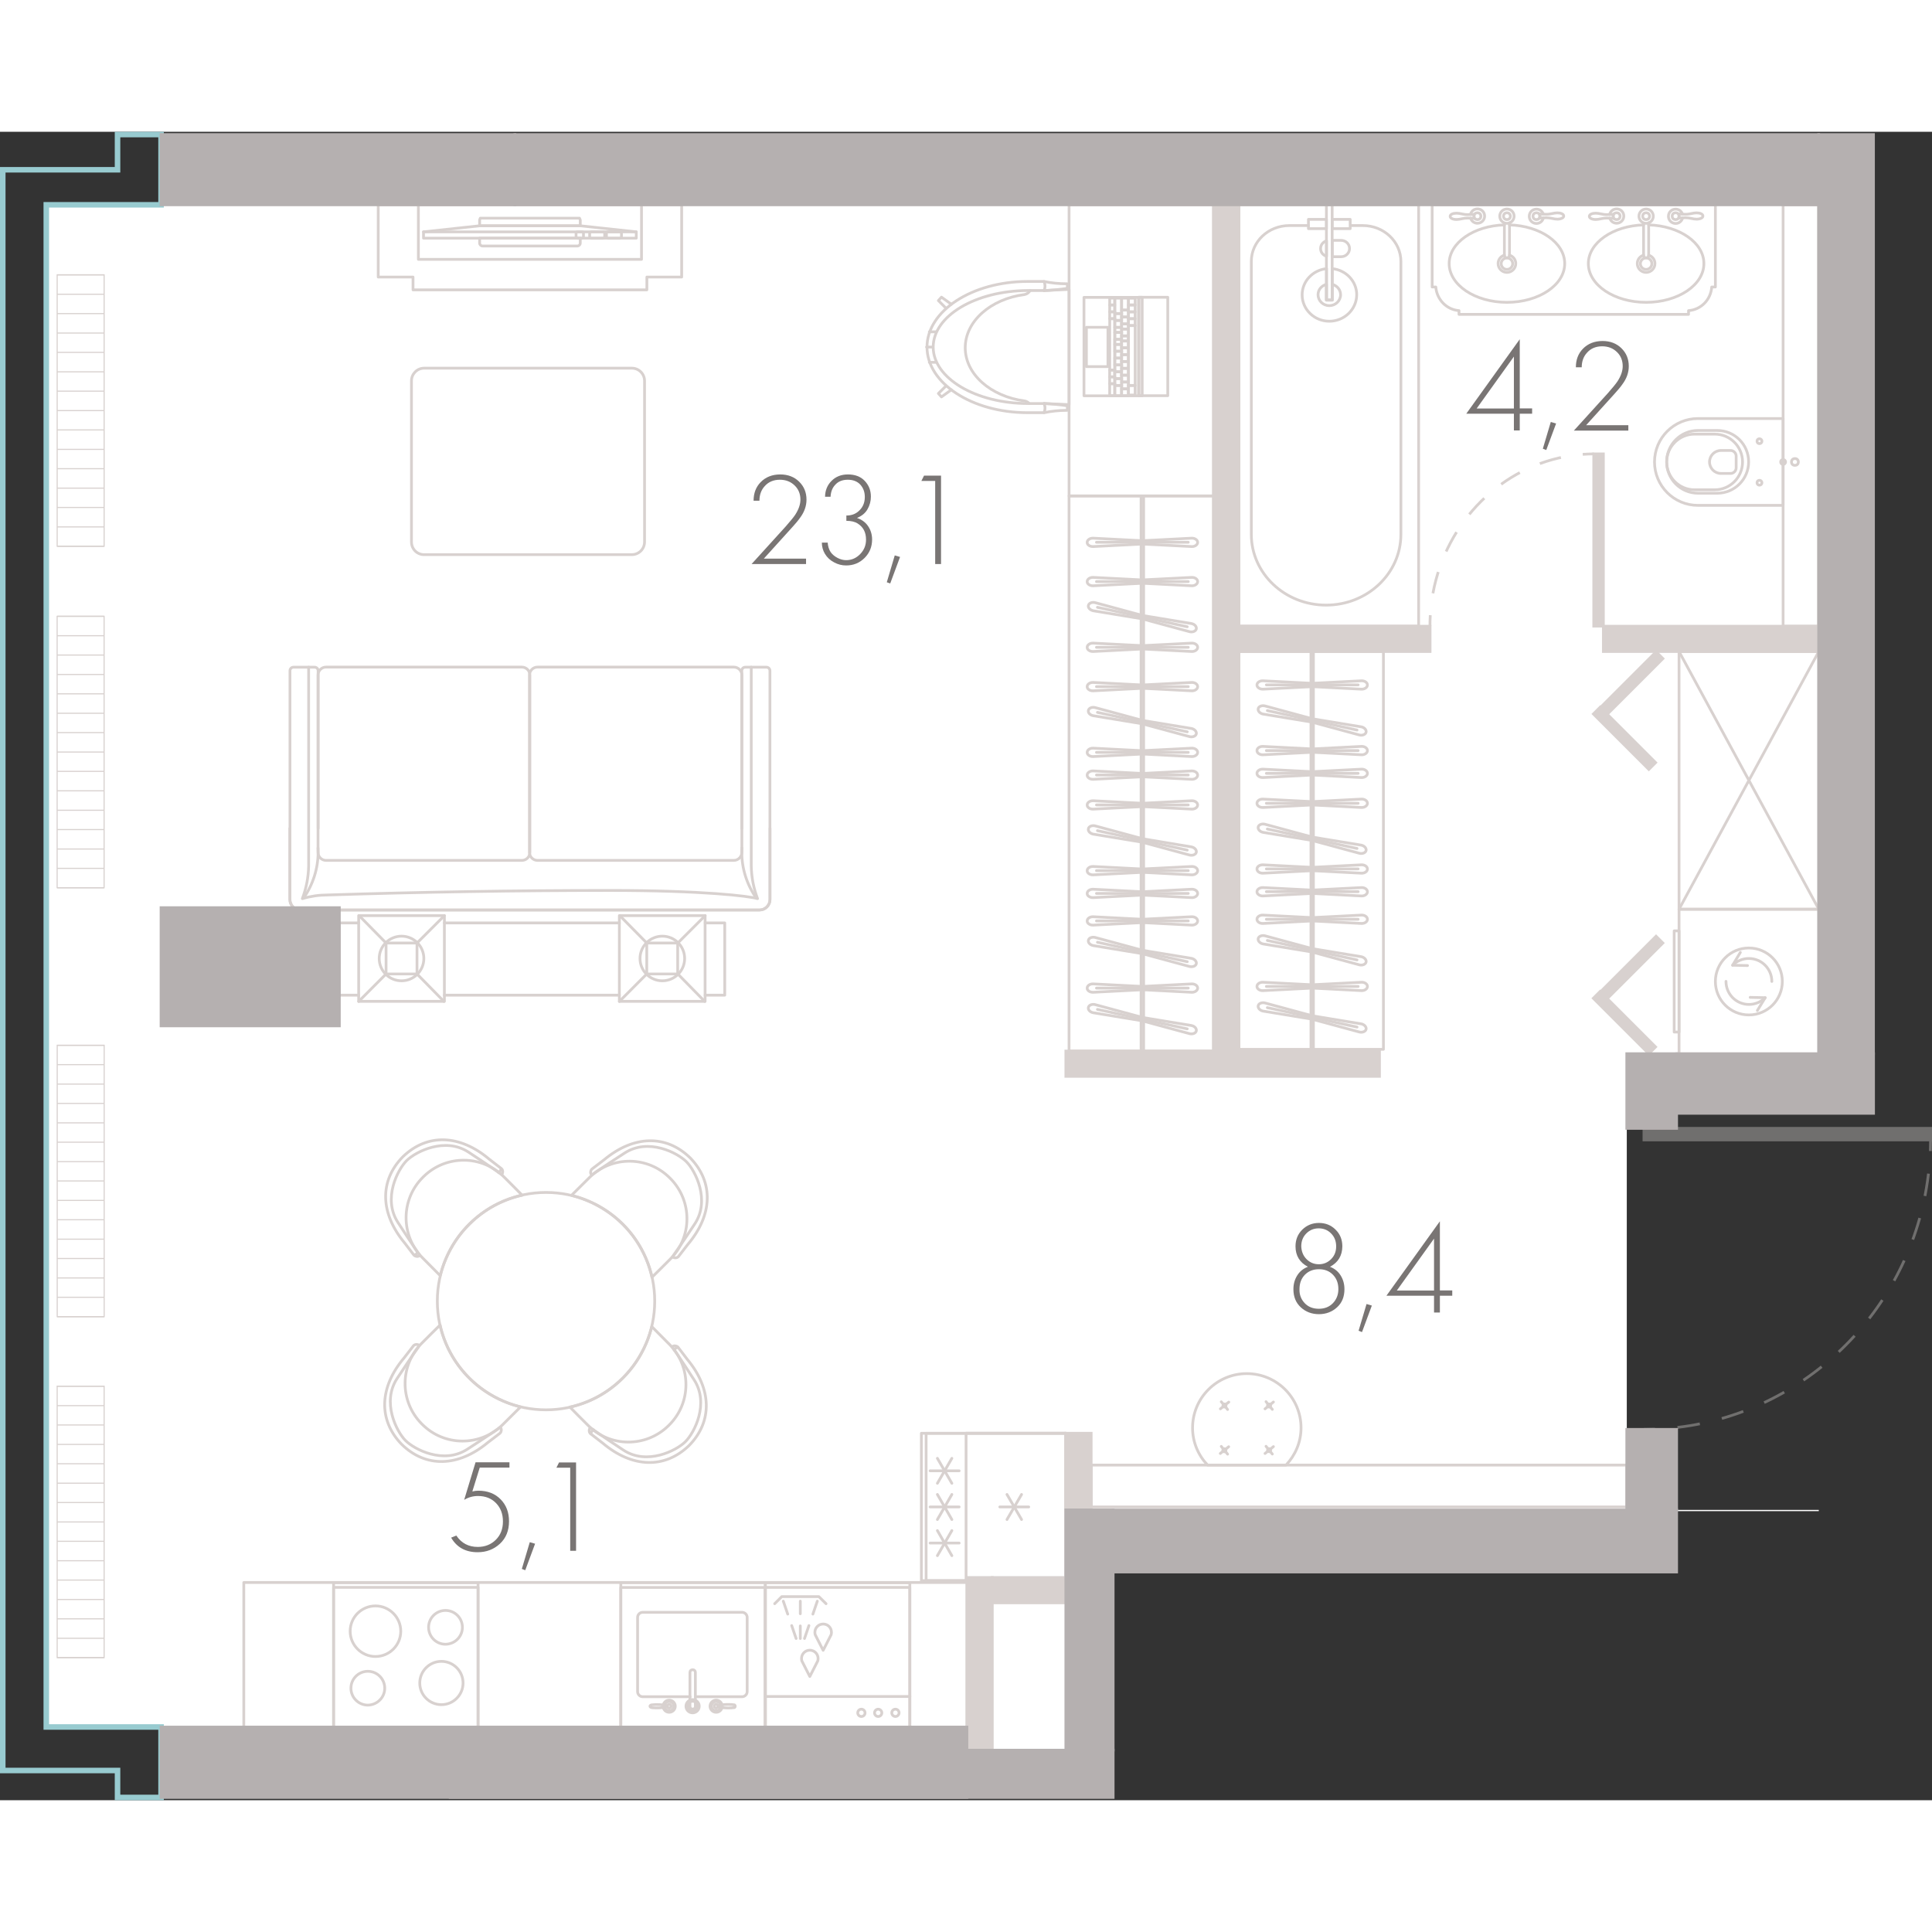 <?xml version="1.0" encoding="utf-8"?>
<!-- Generator: Adobe Illustrator 26.0.3, SVG Export Plug-In . SVG Version: 6.00 Build 0)  -->
<svg version="1.1" xmlns="http://www.w3.org/2000/svg" xmlns:xlink="http://www.w3.org/1999/xlink" x="0px" y="0px"
	 viewBox="0 0 174.9 151.04" enable-background="new 0 0 174.9 151.04" xml:space="preserve" width="200" height="200">
<rect x="0" y="0" width="174.9" height="151.04" fill="#333333" stroke="none"/>
<g id="fon">
</g>
<g id="flats">
	<polygon id="fl_11" fill="#FFFFFF" points="147.27,83.46 147.27,124.76 164.65,124.76 164.65,124.87 96.49,124.87 96.49,146.51 
		87.53,146.51 87.53,144.42 4.19,144.41 4.19,6.61 164.65,6.61 164.65,83.46 	"/>
</g>
<g id="elevator">
</g>
<g id="mebel">
	<g>
		
			<path fill="none" stroke="#D8D1CF" stroke-width="0.25" stroke-linecap="round" stroke-linejoin="round" stroke-miterlimit="10" d="
			M28.8,63.07V48.79c0-0.18-0.14-0.32-0.32-0.32h-1.91c-0.18,0-0.32,0.14-0.32,0.32v14.28v0.95v5.48c0,0.52,0.42,0.95,0.95,0.95
			h41.56c0.52,0,0.95-0.42,0.95-0.95v-6.44"/>
		
			<path fill="none" stroke="#D8D1CF" stroke-width="0.25" stroke-linecap="round" stroke-linejoin="round" stroke-miterlimit="10" d="
			M67.15,63.07V48.79c0-0.18,0.14-0.32,0.32-0.32h1.91c0.18,0,0.32,0.14,0.32,0.32v14.28v0.95v5.48c0,0.52-0.42,0.95-0.95,0.95
			H27.19c-0.52,0-0.95-0.42-0.95-0.95v-6.44"/>
		
			<path fill="none" stroke="#D8D1CF" stroke-width="0.25" stroke-linecap="round" stroke-linejoin="round" stroke-miterlimit="10" d="
			M27.47,69.39c0.86-1.23,1.33-2.69,1.33-4.19c0-0.12,0-0.25-0.01-0.37"/>
		
			<path fill="none" stroke="#D8D1CF" stroke-width="0.25" stroke-linecap="round" stroke-linejoin="round" stroke-miterlimit="10" d="
			M67.16,64.83c-0.01,0.12-0.01,0.25-0.01,0.37c0,1.5,0.46,2.96,1.33,4.19"/>
		
			<path fill="none" stroke="#D8D1CF" stroke-width="0.25" stroke-linecap="round" stroke-linejoin="round" stroke-miterlimit="10" d="
			M47.97,49.19v16.04c0,0.4-0.32,0.73-0.73,0.73H29.52c-0.4,0-0.73-0.32-0.73-0.73V49.19c0-0.4,0.32-0.73,0.73-0.73h17.73
			C47.65,48.47,47.97,48.79,47.97,49.19z"/>
		
			<path fill="none" stroke="#D8D1CF" stroke-width="0.25" stroke-linecap="round" stroke-linejoin="round" stroke-miterlimit="10" d="
			M67.16,49.19v16.04c0,0.4-0.33,0.73-0.73,0.73H48.66c-0.4,0-0.73-0.33-0.73-0.73V49.19c0-0.4,0.33-0.73,0.73-0.73h17.78
			C66.84,48.47,67.16,48.79,67.16,49.19z"/>
		
			<path fill="none" stroke="#D8D1CF" stroke-width="0.25" stroke-linecap="round" stroke-linejoin="round" stroke-miterlimit="10" d="
			M68.01,48.47V60.7v5.77l0,0c0.02,1.01,0.21,2.01,0.57,2.95c-0.74-0.22-4.85-0.74-13.37-0.74c-8.52,0-17.04,0.14-25.55,0.41
			c0,0,0,0,0,0c-0.77,0-1.54,0.11-2.29,0.33c0.36-0.94,0.55-1.94,0.57-2.95V60.7V48.47"/>
	</g>
	<g>
		
			<path fill="none" stroke="#D8D1CF" stroke-width="0.25" stroke-linecap="round" stroke-linejoin="round" stroke-miterlimit="10" d="
			M61.04,110.29c0.06-0.13,0.17-0.22,0.31-0.24"/>
		
			<path fill="none" stroke="#D8D1CF" stroke-width="0.25" stroke-linecap="round" stroke-linejoin="round" stroke-miterlimit="10" d="
			M53.74,117.52c-0.13,0.05-0.22,0.17-0.24,0.31"/>
		
			<path fill="none" stroke="#D8D1CF" stroke-width="0.25" stroke-linecap="round" stroke-linejoin="round" stroke-miterlimit="10" d="
			M37.81,101.44c-0.06,0.13-0.17,0.22-0.31,0.24"/>
		
			<path fill="none" stroke="#D8D1CF" stroke-width="0.25" stroke-linecap="round" stroke-linejoin="round" stroke-miterlimit="10" d="
			M45.12,94.2c0.13-0.05,0.22-0.17,0.24-0.31"/>
		
			<circle fill="none" stroke="#D8D1CF" stroke-width="0.25" stroke-linecap="round" stroke-linejoin="round" stroke-miterlimit="10" cx="49.43" cy="105.86" r="9.84"/>
		<g>
			
				<path fill="none" stroke="#D8D1CF" stroke-width="0.25" stroke-linecap="round" stroke-linejoin="round" stroke-miterlimit="10" d="
				M45.41,94.4c0,0,0.11-0.09,0.1-0.28c-0.01-0.18-0.12-0.26-0.12-0.26l-1.1-0.85c-2.65-2.24-5.6-2.36-7.81-0.23l0,0
				c-2.16,2.19-2.07,5.14,0.15,7.81l0.84,1.1c0,0,0.07,0.1,0.26,0.12c0.18,0.02,0.28-0.09,0.28-0.09"/>
			
				<path fill="none" stroke="#D8D1CF" stroke-width="0.25" stroke-linecap="round" stroke-linejoin="round" stroke-miterlimit="10" d="
				M45.28,94.31c0,0-0.71-0.52-2.85-1.93c-2.13-1.41-4.79-0.06-5.61,0.75l0,0c-0.82,0.81-2.19,3.45-0.8,5.6
				c1.39,2.15,1.9,2.86,1.9,2.86"/>
			
				<path fill="none" stroke="#D8D1CF" stroke-width="0.25" stroke-linecap="round" stroke-linejoin="round" stroke-miterlimit="10" d="
				M42.51,98.87c1.36-1.35,3.02-2.21,4.76-2.6l-0.75-0.76l-0.76-0.76l-0.12-0.12c-2-2.02-5.27-2.04-7.3-0.04l-0.05,0.05
				c-2.02,2-2.04,5.27-0.04,7.3l0.11,0.11c0,0,0,0,0,0l1.49,1.5C40.28,101.84,41.15,100.21,42.51,98.87z"/>
		</g>
		<g>
			
				<path fill="none" stroke="#D8D1CF" stroke-width="0.25" stroke-linecap="round" stroke-linejoin="round" stroke-miterlimit="10" d="
				M53.44,117.32c0,0-0.11,0.09-0.1,0.28c0.01,0.18,0.12,0.26,0.12,0.26l1.1,0.85c2.65,2.24,5.6,2.36,7.81,0.23l0,0
				c2.16-2.19,2.07-5.14-0.15-7.81l-0.84-1.1c0,0-0.07-0.1-0.26-0.12c-0.18-0.02-0.28,0.09-0.28,0.09"/>
			
				<path fill="none" stroke="#D8D1CF" stroke-width="0.25" stroke-linecap="round" stroke-linejoin="round" stroke-miterlimit="10" d="
				M53.58,117.41c0,0,0.71,0.52,2.85,1.93c2.13,1.41,4.79,0.06,5.61-0.75l0,0c0.82-0.81,2.19-3.45,0.8-5.6
				c-1.39-2.15-1.9-2.86-1.9-2.86"/>
			
				<path fill="none" stroke="#D8D1CF" stroke-width="0.25" stroke-linecap="round" stroke-linejoin="round" stroke-miterlimit="10" d="
				M56.35,112.85c-1.36,1.35-3.02,2.21-4.76,2.6l0.75,0.76l0.76,0.76l0.12,0.12c2,2.02,5.27,2.04,7.3,0.04l0.05-0.05
				c2.02-2,2.04-5.27,0.04-7.3l-0.11-0.11c0,0,0,0,0,0l-1.49-1.5C58.57,109.88,57.7,111.51,56.35,112.85z"/>
		</g>
		<g>
			
				<path fill="none" stroke="#D8D1CF" stroke-width="0.25" stroke-linecap="round" stroke-linejoin="round" stroke-miterlimit="10" d="
				M37.97,109.88c0,0-0.09-0.11-0.28-0.1c-0.18,0.01-0.26,0.12-0.26,0.12l-0.85,1.1c-2.24,2.65-2.36,5.6-0.23,7.81l0,0
				c2.19,2.16,5.14,2.07,7.81-0.15l1.1-0.84c0,0,0.1-0.07,0.12-0.26c0.02-0.18-0.09-0.28-0.09-0.28"/>
			
				<path fill="none" stroke="#D8D1CF" stroke-width="0.25" stroke-linecap="round" stroke-linejoin="round" stroke-miterlimit="10" d="
				M37.88,110.01c0,0-0.52,0.71-1.93,2.85c-1.41,2.13-0.06,4.79,0.75,5.61l0,0c0.81,0.82,3.45,2.19,5.6,0.8
				c2.15-1.39,2.86-1.9,2.86-1.9"/>
			
				<path fill="none" stroke="#D8D1CF" stroke-width="0.25" stroke-linecap="round" stroke-linejoin="round" stroke-miterlimit="10" d="
				M42.44,112.78c-1.35-1.36-2.21-3.02-2.6-4.76l-0.76,0.75l-0.76,0.76l-0.12,0.12c-2.02,2-2.04,5.27-0.04,7.3l0.05,0.05
				c2,2.02,5.27,2.04,7.3,0.04l0.11-0.11c0,0,0,0,0,0l1.5-1.49C45.41,115,43.78,114.13,42.44,112.78z"/>
		</g>
		<g>
			
				<path fill="none" stroke="#D8D1CF" stroke-width="0.25" stroke-linecap="round" stroke-linejoin="round" stroke-miterlimit="10" d="
				M60.88,101.84c0,0,0.09,0.11,0.28,0.1c0.18-0.01,0.26-0.12,0.26-0.12l0.85-1.1c2.24-2.65,2.36-5.6,0.23-7.81l0,0
				c-2.19-2.16-5.14-2.07-7.81,0.15l-1.1,0.84c0,0-0.1,0.07-0.12,0.26c-0.02,0.18,0.09,0.28,0.09,0.28"/>
			
				<path fill="none" stroke="#D8D1CF" stroke-width="0.25" stroke-linecap="round" stroke-linejoin="round" stroke-miterlimit="10" d="
				M60.97,101.71c0,0,0.52-0.71,1.93-2.85c1.41-2.13,0.06-4.79-0.75-5.61l0,0c-0.81-0.82-3.45-2.19-5.6-0.8
				c-2.15,1.39-2.86,1.9-2.86,1.9"/>
			
				<path fill="none" stroke="#D8D1CF" stroke-width="0.25" stroke-linecap="round" stroke-linejoin="round" stroke-miterlimit="10" d="
				M56.42,98.94c1.35,1.36,2.21,3.02,2.6,4.76l0.76-0.75l0.76-0.76l0.12-0.12c2.02-2,2.04-5.27,0.04-7.3l-0.05-0.05
				c-2-2.02-5.27-2.04-7.3-0.04l-0.11,0.11c0,0,0,0,0,0l-1.5,1.49C53.44,96.72,55.08,97.59,56.42,98.94z"/>
		</g>
	</g>
	<g>
		
			<rect x="152" y="70.38" fill="none" stroke="#D8D1CF" stroke-width="0.25" stroke-linecap="round" stroke-linejoin="round" stroke-miterlimit="10" width="12.65" height="13.08"/>
		
			<rect x="151.56" y="72.34" fill="none" stroke="#D8D1CF" stroke-width="0.25" stroke-linecap="round" stroke-linejoin="round" stroke-miterlimit="10" width="0.44" height="9.16"/>
		<g>
			
				<circle fill="none" stroke="#D8D1CF" stroke-width="0.25" stroke-linecap="round" stroke-linejoin="round" stroke-miterlimit="10" cx="158.32" cy="76.92" r="3.03"/>
			
				<path fill="none" stroke="#D8D1CF" stroke-width="0.25" stroke-linecap="round" stroke-linejoin="round" stroke-miterlimit="10" d="
				M156.85,75.45c0.39-0.39,0.92-0.61,1.47-0.61c1.15,0,2.08,0.93,2.08,2.08"/>
			
				<polyline fill="none" stroke="#D8D1CF" stroke-width="0.25" stroke-linecap="round" stroke-linejoin="round" stroke-miterlimit="10" points="
				158.2,75.48 156.85,75.45 157.55,74.29 			"/>
			
				<path fill="none" stroke="#D8D1CF" stroke-width="0.25" stroke-linecap="round" stroke-linejoin="round" stroke-miterlimit="10" d="
				M159.8,78.39c-0.39,0.39-0.92,0.61-1.47,0.61c-1.15,0-2.08-0.93-2.08-2.09"/>
			
				<polyline fill="none" stroke="#D8D1CF" stroke-width="0.25" stroke-linecap="round" stroke-linejoin="round" stroke-miterlimit="10" points="
				158.44,78.36 159.8,78.39 159.09,79.55 			"/>
		</g>
	</g>
	<g>
		<g>
			
				<rect x="30.2" y="131.34" transform="matrix(-1 -8.980518e-11 8.980518e-11 -1 73.478 275.765)" fill="none" stroke="#D8D1CF" stroke-width="0.25" stroke-linecap="round" stroke-linejoin="round" stroke-miterlimit="10" width="13.08" height="13.08"/>
			
				<rect x="30.2" y="131.78" transform="matrix(-1 -8.980518e-11 8.980518e-11 -1 73.478 276.201)" fill="none" stroke="#D8D1CF" stroke-width="0.25" stroke-linecap="round" stroke-linejoin="round" stroke-miterlimit="10" width="13.08" height="12.65"/>
		</g>
		
			<path fill="none" stroke="#D8D1CF" stroke-width="0.25" stroke-linecap="round" stroke-linejoin="round" stroke-miterlimit="10" d="
			M34.83,140.9c0-0.84-0.68-1.53-1.53-1.53c-0.84,0-1.53,0.68-1.53,1.53c0,0.84,0.68,1.53,1.53,1.53
			C34.14,142.42,34.83,141.74,34.83,140.9"/>
		
			<path fill="none" stroke="#D8D1CF" stroke-width="0.25" stroke-linecap="round" stroke-linejoin="round" stroke-miterlimit="10" d="
			M41.86,135.39c0-0.84-0.68-1.53-1.53-1.53c-0.84,0-1.53,0.68-1.53,1.53c0,0.84,0.68,1.53,1.53,1.53
			C41.18,136.91,41.86,136.23,41.86,135.39"/>
		
			<path fill="none" stroke="#D8D1CF" stroke-width="0.25" stroke-linecap="round" stroke-linejoin="round" stroke-miterlimit="10" d="
			M41.92,140.43c0-1.08-0.88-1.96-1.96-1.96c-1.08,0-1.96,0.88-1.96,1.96c0,1.08,0.88,1.96,1.96,1.96
			C41.04,142.39,41.92,141.51,41.92,140.43"/>
		
			<path fill="none" stroke="#D8D1CF" stroke-width="0.25" stroke-linecap="round" stroke-linejoin="round" stroke-miterlimit="10" d="
			M36.28,135.74c0-1.26-1.03-2.29-2.29-2.29c-1.26,0-2.29,1.02-2.29,2.29c0,1.26,1.03,2.29,2.29,2.29
			C35.25,138.03,36.28,137.01,36.28,135.74"/>
	</g>
	<g>
		
			<rect x="83.28" y="117.95" transform="matrix(-1.836970e-16 1 -1 -1.836970e-16 214.441 34.542)" fill="none" stroke="#D8D1CF" stroke-width="0.25" stroke-linecap="round" stroke-linejoin="round" stroke-miterlimit="10" width="13.34" height="13.08"/>
		
			<rect x="83.5" y="118.17" transform="matrix(-1.836970e-16 1 -1 -1.836970e-16 214.66 34.324)" fill="none" stroke="#D8D1CF" stroke-width="0.25" stroke-linecap="round" stroke-linejoin="round" stroke-miterlimit="10" width="13.34" height="12.65"/>
		<g>
			
				<line fill="none" stroke="#D8D1CF" stroke-width="0.25" stroke-linecap="round" stroke-linejoin="round" stroke-miterlimit="10" x1="93.13" y1="124.49" x2="90.51" y2="124.49"/>
			
				<line fill="none" stroke="#D8D1CF" stroke-width="0.25" stroke-linecap="round" stroke-linejoin="round" stroke-miterlimit="10" x1="92.48" y1="125.63" x2="91.16" y2="123.36"/>
			
				<line fill="none" stroke="#D8D1CF" stroke-width="0.25" stroke-linecap="round" stroke-linejoin="round" stroke-miterlimit="10" x1="91.16" y1="125.63" x2="92.48" y2="123.36"/>
		</g>
		<g>
			<g>
				
					<line fill="none" stroke="#D8D1CF" stroke-width="0.25" stroke-linecap="round" stroke-linejoin="round" stroke-miterlimit="10" x1="86.83" y1="127.76" x2="84.2" y2="127.76"/>
				
					<line fill="none" stroke="#D8D1CF" stroke-width="0.25" stroke-linecap="round" stroke-linejoin="round" stroke-miterlimit="10" x1="86.17" y1="128.9" x2="84.86" y2="126.63"/>
				
					<line fill="none" stroke="#D8D1CF" stroke-width="0.25" stroke-linecap="round" stroke-linejoin="round" stroke-miterlimit="10" x1="84.86" y1="128.9" x2="86.17" y2="126.63"/>
			</g>
			<g>
				
					<line fill="none" stroke="#D8D1CF" stroke-width="0.25" stroke-linecap="round" stroke-linejoin="round" stroke-miterlimit="10" x1="86.83" y1="124.49" x2="84.2" y2="124.49"/>
				
					<line fill="none" stroke="#D8D1CF" stroke-width="0.25" stroke-linecap="round" stroke-linejoin="round" stroke-miterlimit="10" x1="86.17" y1="125.63" x2="84.86" y2="123.36"/>
				
					<line fill="none" stroke="#D8D1CF" stroke-width="0.25" stroke-linecap="round" stroke-linejoin="round" stroke-miterlimit="10" x1="84.86" y1="125.63" x2="86.17" y2="123.36"/>
			</g>
			<g>
				
					<line fill="none" stroke="#D8D1CF" stroke-width="0.25" stroke-linecap="round" stroke-linejoin="round" stroke-miterlimit="10" x1="86.83" y1="121.22" x2="84.2" y2="121.22"/>
				
					<line fill="none" stroke="#D8D1CF" stroke-width="0.25" stroke-linecap="round" stroke-linejoin="round" stroke-miterlimit="10" x1="86.17" y1="122.35" x2="84.86" y2="120.09"/>
				
					<line fill="none" stroke="#D8D1CF" stroke-width="0.25" stroke-linecap="round" stroke-linejoin="round" stroke-miterlimit="10" x1="84.86" y1="122.35" x2="86.17" y2="120.09"/>
			</g>
		</g>
		
			<rect x="85.3" y="119.98" transform="matrix(-1.836970e-16 1 -1 -1.836970e-16 216.466 32.517)" fill="none" stroke="#D8D1CF" stroke-width="0.25" stroke-linecap="round" stroke-linejoin="round" stroke-miterlimit="10" width="13.34" height="9.03"/>
	</g>
	<g>
		<g>
			
				<rect x="69.29" y="131.34" transform="matrix(-1 -8.982383e-11 8.982383e-11 -1 151.655 275.767)" fill="none" stroke="#D8D1CF" stroke-width="0.25" stroke-linecap="round" stroke-linejoin="round" stroke-miterlimit="10" width="13.08" height="13.08"/>
			
				<rect x="69.29" y="131.78" transform="matrix(-1 -8.982383e-11 8.982383e-11 -1 151.655 276.203)" fill="none" stroke="#D8D1CF" stroke-width="0.25" stroke-linecap="round" stroke-linejoin="round" stroke-miterlimit="10" width="13.08" height="12.65"/>
		</g>
		
			<path fill="none" stroke="#D8D1CF" stroke-width="0.25" stroke-linecap="round" stroke-linejoin="round" stroke-miterlimit="10" d="
			M80.73,143.13c0-0.18,0.14-0.33,0.33-0.33s0.33,0.15,0.33,0.33s-0.15,0.33-0.33,0.33S80.73,143.31,80.73,143.13"/>
		
			<path fill="none" stroke="#D8D1CF" stroke-width="0.25" stroke-linecap="round" stroke-linejoin="round" stroke-miterlimit="10" d="
			M79.17,143.13c0-0.18,0.15-0.33,0.33-0.33c0.18,0,0.33,0.15,0.33,0.33s-0.15,0.33-0.33,0.33
			C79.31,143.46,79.17,143.31,79.17,143.13"/>
		
			<path fill="none" stroke="#D8D1CF" stroke-width="0.25" stroke-linecap="round" stroke-linejoin="round" stroke-miterlimit="10" d="
			M77.65,143.13c0-0.18,0.14-0.33,0.33-0.33c0.18,0,0.33,0.15,0.33,0.33s-0.14,0.33-0.33,0.33
			C77.79,143.46,77.65,143.31,77.65,143.13"/>
		
			<line fill="none" stroke="#D8D1CF" stroke-width="0.25" stroke-linecap="round" stroke-linejoin="round" stroke-miterlimit="10" x1="82.37" y1="141.65" x2="69.29" y2="141.65"/>
		<g>
			<g>
				
					<polyline fill="none" stroke="#D8D1CF" stroke-width="0.25" stroke-linecap="round" stroke-linejoin="round" stroke-miterlimit="10" points="
					74.78,133.25 74.13,132.61 70.77,132.61 70.13,133.25 				"/>
				
					<line fill="none" stroke="#D8D1CF" stroke-width="0.25" stroke-linecap="round" stroke-linejoin="round" stroke-miterlimit="10" x1="72.45" y1="133.02" x2="72.45" y2="134.16"/>
				
					<line fill="none" stroke="#D8D1CF" stroke-width="0.25" stroke-linecap="round" stroke-linejoin="round" stroke-miterlimit="10" x1="72.45" y1="135.26" x2="72.45" y2="136.4"/>
				
					<line fill="none" stroke="#D8D1CF" stroke-width="0.25" stroke-linecap="round" stroke-linejoin="round" stroke-miterlimit="10" x1="72.83" y1="136.4" x2="73.23" y2="135.23"/>
				
					<line fill="none" stroke="#D8D1CF" stroke-width="0.25" stroke-linecap="round" stroke-linejoin="round" stroke-miterlimit="10" x1="73.59" y1="134.19" x2="73.99" y2="133.02"/>
				
					<line fill="none" stroke="#D8D1CF" stroke-width="0.25" stroke-linecap="round" stroke-linejoin="round" stroke-miterlimit="10" x1="72.07" y1="136.4" x2="71.67" y2="135.23"/>
				
					<line fill="none" stroke="#D8D1CF" stroke-width="0.25" stroke-linecap="round" stroke-linejoin="round" stroke-miterlimit="10" x1="71.31" y1="134.19" x2="70.91" y2="133.02"/>
			</g>
			
				<path fill="none" stroke="#D8D1CF" stroke-width="0.25" stroke-linecap="round" stroke-linejoin="round" stroke-miterlimit="10" d="
				M73.8,136.06c-0.02-0.07-0.03-0.14-0.03-0.22c0-0.41,0.33-0.75,0.75-0.75s0.75,0.33,0.75,0.75c0,0.08-0.01,0.15-0.03,0.22
				l-0.72,1.41L73.8,136.06z"/>
			
				<path fill="none" stroke="#D8D1CF" stroke-width="0.25" stroke-linecap="round" stroke-linejoin="round" stroke-miterlimit="10" d="
				M72.59,138.43c-0.02-0.07-0.03-0.14-0.03-0.22c0-0.41,0.33-0.75,0.75-0.75c0.41,0,0.75,0.33,0.75,0.75
				c0,0.08-0.01,0.15-0.03,0.22l-0.72,1.41L72.59,138.43z"/>
		</g>
	</g>
	<g>
		<g>
			
				<rect x="56.2" y="131.34" fill="none" stroke="#D8D1CF" stroke-width="0.25" stroke-linecap="round" stroke-linejoin="round" stroke-miterlimit="10" width="13.08" height="13.08"/>
			
				<rect x="56.2" y="131.78" fill="none" stroke="#D8D1CF" stroke-width="0.25" stroke-linecap="round" stroke-linejoin="round" stroke-miterlimit="10" width="13.08" height="12.65"/>
		</g>
		<g>
			
				<path fill="none" stroke="#D8D1CF" stroke-width="0.25" stroke-linecap="round" stroke-linejoin="round" stroke-miterlimit="10" d="
				M64.99,142.59c0.3,0.06,0.61,0.1,0.93,0.1c0.19,0,0.39-0.01,0.58-0.04c0.04-0.03,0.06-0.07,0.06-0.12c0-0.05-0.02-0.09-0.06-0.12
				c-0.19-0.03-0.39-0.04-0.58-0.04c-0.31,0-0.62,0.03-0.93,0.1"/>
			
				<path fill="none" stroke="#D8D1CF" stroke-width="0.25" stroke-linecap="round" stroke-linejoin="round" stroke-miterlimit="10" d="
				M62.96,141.67h4.22c0.25,0,0.46-0.21,0.46-0.46v-6.72c0-0.25-0.21-0.46-0.46-0.46h-9c-0.25,0-0.46,0.21-0.46,0.46v6.72
				c0,0.25,0.21,0.46,0.46,0.46h4.29"/>
			
				<path fill="none" stroke="#D8D1CF" stroke-width="0.25" stroke-linecap="round" stroke-linejoin="round" stroke-miterlimit="10" d="
				M62.69,142.79h0.03c0.13,0,0.23-0.1,0.23-0.23v-3.1c0-0.13-0.1-0.23-0.23-0.23h-0.03c-0.13,0-0.23,0.1-0.23,0.23v3.1
				C62.46,142.68,62.56,142.79,62.69,142.79z"/>
			
				<circle fill="none" stroke="#D8D1CF" stroke-width="0.25" stroke-linecap="round" stroke-linejoin="round" stroke-miterlimit="10" cx="62.7" cy="142.53" r="0.6"/>
			
				<circle fill="none" stroke="#D8D1CF" stroke-width="0.25" stroke-linecap="round" stroke-linejoin="round" stroke-miterlimit="10" cx="62.7" cy="142.53" r="0.45"/>
			
				<circle fill="none" stroke="#D8D1CF" stroke-width="0.25" stroke-linecap="round" stroke-linejoin="round" stroke-miterlimit="10" cx="64.83" cy="142.53" r="0.55"/>
			
				<circle fill="none" stroke="#D8D1CF" stroke-width="0.25" stroke-linecap="round" stroke-linejoin="round" stroke-miterlimit="10" cx="64.83" cy="142.53" r="0.42"/>
			
				<circle fill="none" stroke="#D8D1CF" stroke-width="0.25" stroke-linecap="round" stroke-linejoin="round" stroke-miterlimit="10" cx="64.83" cy="142.53" r="0.17"/>
			
				<circle fill="none" stroke="#D8D1CF" stroke-width="0.25" stroke-linecap="round" stroke-linejoin="round" stroke-miterlimit="10" cx="60.58" cy="142.53" r="0.55"/>
			
				<circle fill="none" stroke="#D8D1CF" stroke-width="0.25" stroke-linecap="round" stroke-linejoin="round" stroke-miterlimit="10" cx="60.58" cy="142.53" r="0.42"/>
			
				<circle fill="none" stroke="#D8D1CF" stroke-width="0.25" stroke-linecap="round" stroke-linejoin="round" stroke-miterlimit="10" cx="60.58" cy="142.53" r="0.17"/>
			
				<path fill="none" stroke="#D8D1CF" stroke-width="0.25" stroke-linecap="round" stroke-linejoin="round" stroke-miterlimit="10" d="
				M58.84,142.53c0,0.13,0.25,0.14,0.25,0.14c0.14,0.01,0.37,0.02,0.59,0.01c0.21-0.01,0.63-0.06,0.73-0.09c0,0-0.01-0.03-0.01-0.06
				c0-0.03,0.01-0.05,0.01-0.05s-0.32-0.07-0.64-0.09c-0.32-0.02-0.51-0.01-0.68,0.01C59.1,142.4,58.84,142.4,58.84,142.53z"/>
		</g>
	</g>
	
		<polygon fill="none" stroke="#D8D1CF" stroke-width="0.25" stroke-linecap="round" stroke-linejoin="round" stroke-miterlimit="10" points="
		87.54,143.44 87.54,144.42 22.07,144.42 22.07,131.33 87.54,131.33 87.54,143.6 	"/>
	<g>
		
			<rect x="152" y="47.05" fill="none" stroke="#D8D1CF" stroke-width="0.25" stroke-linecap="round" stroke-linejoin="round" stroke-miterlimit="10" width="12.65" height="23.33"/>
		
			<line fill="none" stroke="#D8D1CF" stroke-width="0.25" stroke-linecap="round" stroke-linejoin="round" stroke-miterlimit="10" x1="152" y1="47.05" x2="164.65" y2="70.38"/>
		
			<line fill="none" stroke="#D8D1CF" stroke-width="0.25" stroke-linecap="round" stroke-linejoin="round" stroke-miterlimit="10" x1="164.65" y1="47.05" x2="152" y2="70.38"/>
	</g>
	<g>
		<g>
			
				<rect x="32.47" y="70.96" fill="none" stroke="#D8D1CF" stroke-width="0.25" stroke-linecap="round" stroke-linejoin="round" stroke-miterlimit="10" width="7.76" height="7.76"/>
			
				<circle fill="none" stroke="#D8D1CF" stroke-width="0.25" stroke-linecap="round" stroke-linejoin="round" stroke-miterlimit="10" cx="36.35" cy="74.84" r="2.02"/>
			
				<line fill="none" stroke="#D8D1CF" stroke-width="0.25" stroke-linecap="round" stroke-linejoin="round" stroke-miterlimit="10" x1="34.95" y1="76.24" x2="32.47" y2="78.73"/>
			
				<line fill="none" stroke="#D8D1CF" stroke-width="0.25" stroke-linecap="round" stroke-linejoin="round" stroke-miterlimit="10" x1="40.23" y1="70.96" x2="37.75" y2="73.44"/>
			
				<line fill="none" stroke="#D8D1CF" stroke-width="0.25" stroke-linecap="round" stroke-linejoin="round" stroke-miterlimit="10" x1="32.51" y1="70.96" x2="34.95" y2="73.44"/>
			
				<line fill="none" stroke="#D8D1CF" stroke-width="0.25" stroke-linecap="round" stroke-linejoin="round" stroke-miterlimit="10" x1="37.75" y1="76.24" x2="40.19" y2="78.73"/>
			
				<rect x="34.95" y="73.44" fill="none" stroke="#D8D1CF" stroke-width="0.25" stroke-linecap="round" stroke-linejoin="round" stroke-miterlimit="10" width="2.8" height="2.8"/>
		</g>
		<g>
			
				<rect x="56.07" y="70.96" fill="none" stroke="#D8D1CF" stroke-width="0.25" stroke-linecap="round" stroke-linejoin="round" stroke-miterlimit="10" width="7.76" height="7.76"/>
			
				<circle fill="none" stroke="#D8D1CF" stroke-width="0.25" stroke-linecap="round" stroke-linejoin="round" stroke-miterlimit="10" cx="59.96" cy="74.84" r="2.02"/>
			
				<line fill="none" stroke="#D8D1CF" stroke-width="0.25" stroke-linecap="round" stroke-linejoin="round" stroke-miterlimit="10" x1="58.55" y1="76.24" x2="56.07" y2="78.73"/>
			
				<line fill="none" stroke="#D8D1CF" stroke-width="0.25" stroke-linecap="round" stroke-linejoin="round" stroke-miterlimit="10" x1="63.84" y1="70.96" x2="61.36" y2="73.44"/>
			
				<line fill="none" stroke="#D8D1CF" stroke-width="0.25" stroke-linecap="round" stroke-linejoin="round" stroke-miterlimit="10" x1="56.11" y1="70.96" x2="58.55" y2="73.44"/>
			
				<line fill="none" stroke="#D8D1CF" stroke-width="0.25" stroke-linecap="round" stroke-linejoin="round" stroke-miterlimit="10" x1="61.36" y1="76.24" x2="63.8" y2="78.73"/>
			
				<rect x="58.55" y="73.44" fill="none" stroke="#D8D1CF" stroke-width="0.25" stroke-linecap="round" stroke-linejoin="round" stroke-miterlimit="10" width="2.8" height="2.8"/>
		</g>
		
			<polyline fill="none" stroke="#D8D1CF" stroke-width="0.25" stroke-linecap="round" stroke-linejoin="round" stroke-miterlimit="10" points="
			63.84,71.62 65.61,71.62 65.61,78.16 63.84,78.16 		"/>
		
			<polyline fill="none" stroke="#D8D1CF" stroke-width="0.25" stroke-linecap="round" stroke-linejoin="round" stroke-miterlimit="10" points="
			32.47,78.16 30.72,78.16 30.72,71.62 32.47,71.62 		"/>
		
			<line fill="none" stroke="#D8D1CF" stroke-width="0.25" stroke-linecap="round" stroke-linejoin="round" stroke-miterlimit="10" x1="56.07" y1="78.16" x2="40.23" y2="78.16"/>
		
			<line fill="none" stroke="#D8D1CF" stroke-width="0.25" stroke-linecap="round" stroke-linejoin="round" stroke-miterlimit="10" x1="56.07" y1="71.62" x2="40.23" y2="71.62"/>
	</g>
	
		<polygon fill="none" stroke="#D8D1CF" stroke-width="0.25" stroke-linecap="round" stroke-linejoin="round" stroke-miterlimit="10" points="
		58.56,14.31 58.56,13.15 61.71,13.15 61.71,6.61 34.24,6.61 34.24,13.15 37.39,13.15 37.39,14.31 	"/>
	
		<rect x="45.5" y="-1.02" transform="matrix(-1.836970e-16 1 -1 -1.836970e-16 57.055 -38.891)" fill="none" stroke="#D8D1CF" stroke-width="0.25" stroke-linecap="round" stroke-linejoin="round" stroke-miterlimit="10" width="4.94" height="20.2"/>
	<g>
		
			<polygon fill="none" stroke="#D8D1CF" stroke-width="0.25" stroke-linecap="round" stroke-linejoin="round" stroke-miterlimit="10" points="
			52.53,8.51 57.6,9.06 57.6,9.63 38.34,9.63 38.34,9.06 43.42,8.51 		"/>
		
			<line fill="none" stroke="#D8D1CF" stroke-width="0.25" stroke-linecap="round" stroke-linejoin="round" stroke-miterlimit="10" x1="57.6" y1="9.06" x2="38.34" y2="9.06"/>
		
			<path fill="none" stroke="#D8D1CF" stroke-width="0.25" stroke-linecap="round" stroke-linejoin="round" stroke-miterlimit="10" d="
			M54.9,9.2V9.5c0,0.08,0.06,0.14,0.14,0.14h1.08c0.08,0,0.14-0.06,0.14-0.14V9.2c0-0.08-0.06-0.14-0.14-0.14h-1.08
			C54.96,9.06,54.9,9.12,54.9,9.2z"/>
		
			<path fill="none" stroke="#D8D1CF" stroke-width="0.25" stroke-linecap="round" stroke-linejoin="round" stroke-miterlimit="10" d="
			M53.38,9.2V9.5c0,0.08,0.06,0.14,0.14,0.14h1.08c0.08,0,0.14-0.06,0.14-0.14V9.2c0-0.08-0.06-0.14-0.14-0.14h-1.08
			C53.45,9.06,53.38,9.12,53.38,9.2z"/>
		
			<path fill="none" stroke="#D8D1CF" stroke-width="0.25" stroke-linecap="round" stroke-linejoin="round" stroke-miterlimit="10" d="
			M52.15,9.16v0.38c0,0.05,0.04,0.1,0.1,0.1h0.47c0.05,0,0.1-0.04,0.1-0.1V9.16c0-0.05-0.04-0.1-0.1-0.1h-0.47
			C52.2,9.06,52.15,9.11,52.15,9.16z"/>
		
			<path fill="none" stroke="#D8D1CF" stroke-width="0.25" stroke-linecap="round" stroke-linejoin="round" stroke-miterlimit="10" d="
			M43.42,9.63v0.45c0,0.14,0.12,0.26,0.26,0.26h8.59c0.14,0,0.26-0.12,0.26-0.26V9.63H43.42z"/>
		
			<polygon fill="none" stroke="#D8D1CF" stroke-width="0.25" stroke-linecap="round" stroke-linejoin="round" stroke-miterlimit="10" points="
			52.53,8.51 52.53,7.98 52.46,7.82 43.48,7.82 43.42,7.98 43.42,8.51 		"/>
	</g>
	<g>
		
			<path fill="none" stroke="#D8D1CF" stroke-width="0.25" stroke-linecap="round" stroke-linejoin="round" stroke-miterlimit="10" d="
			M37.25,37.13V22.55c0-0.64,0.52-1.15,1.15-1.15h18.8c0.64,0,1.15,0.52,1.15,1.15v14.58c0,0.64-0.52,1.15-1.15,1.15H38.4
			C37.76,38.29,37.25,37.77,37.25,37.13z"/>
	</g>
	
		<rect x="78.19" y="51.55" transform="matrix(8.697760e-11 -1 1 8.697760e-11 45.227 161.412)" fill="none" stroke="#D8D1CF" stroke-width="0.25" stroke-linecap="round" stroke-linejoin="round" stroke-miterlimit="10" width="50.25" height="13.08"/>
	<g>
		<g>
			<g>
				
					<path fill="none" stroke="#D8D1CF" stroke-width="0.25" stroke-linecap="round" stroke-linejoin="round" stroke-miterlimit="10" d="
					M98.94,71.82l4.49-0.23l4.47,0.23c0.29,0,0.52-0.17,0.52-0.38s-0.23-0.38-0.52-0.38l-4.49,0.23l-4.47-0.23
					c-0.29,0-0.52,0.17-0.52,0.38C98.41,71.65,98.65,71.82,98.94,71.82z"/>
				
					<line fill="none" stroke="#D8D1CF" stroke-width="0.25" stroke-linecap="round" stroke-linejoin="round" stroke-miterlimit="10" x1="99.26" y1="71.44" x2="107.57" y2="71.44"/>
				
					<line fill="none" stroke="#D8D1CF" stroke-width="0.25" stroke-linecap="round" stroke-linejoin="round" stroke-miterlimit="10" x1="103.42" y1="71.6" x2="103.42" y2="71.29"/>
			</g>
			<g>
				
					<path fill="none" stroke="#D8D1CF" stroke-width="0.25" stroke-linecap="round" stroke-linejoin="round" stroke-miterlimit="10" d="
					M98.94,69.33l4.49-0.23l4.47,0.23c0.29,0,0.52-0.17,0.52-0.38s-0.23-0.38-0.52-0.38l-4.49,0.23l-4.47-0.23
					c-0.29,0-0.52,0.17-0.52,0.38C98.41,69.16,98.65,69.33,98.94,69.33z"/>
				
					<line fill="none" stroke="#D8D1CF" stroke-width="0.25" stroke-linecap="round" stroke-linejoin="round" stroke-miterlimit="10" x1="99.26" y1="68.95" x2="107.57" y2="68.95"/>
				
					<line fill="none" stroke="#D8D1CF" stroke-width="0.25" stroke-linecap="round" stroke-linejoin="round" stroke-miterlimit="10" x1="103.42" y1="69.1" x2="103.42" y2="68.79"/>
			</g>
			<g>
				
					<path fill="none" stroke="#D8D1CF" stroke-width="0.25" stroke-linecap="round" stroke-linejoin="round" stroke-miterlimit="10" d="
					M98.94,67.27l4.49-0.23l4.47,0.23c0.29,0,0.52-0.17,0.52-0.38s-0.23-0.38-0.52-0.38l-4.49,0.23l-4.47-0.23
					c-0.29,0-0.52,0.17-0.52,0.38C98.41,67.1,98.65,67.27,98.94,67.27z"/>
				
					<line fill="none" stroke="#D8D1CF" stroke-width="0.25" stroke-linecap="round" stroke-linejoin="round" stroke-miterlimit="10" x1="99.26" y1="66.89" x2="107.57" y2="66.89"/>
				
					<line fill="none" stroke="#D8D1CF" stroke-width="0.25" stroke-linecap="round" stroke-linejoin="round" stroke-miterlimit="10" x1="103.42" y1="67.04" x2="103.42" y2="66.73"/>
			</g>
			<g>
				
					<path fill="none" stroke="#D8D1CF" stroke-width="0.25" stroke-linecap="round" stroke-linejoin="round" stroke-miterlimit="10" d="
					M98.94,61.32l4.49-0.23l4.47,0.23c0.29,0,0.52-0.17,0.52-0.38s-0.23-0.38-0.52-0.38l-4.49,0.23l-4.47-0.23
					c-0.29,0-0.52,0.17-0.52,0.38C98.41,61.15,98.65,61.32,98.94,61.32z"/>
				
					<line fill="none" stroke="#D8D1CF" stroke-width="0.25" stroke-linecap="round" stroke-linejoin="round" stroke-miterlimit="10" x1="99.26" y1="60.94" x2="107.57" y2="60.94"/>
				
					<line fill="none" stroke="#D8D1CF" stroke-width="0.25" stroke-linecap="round" stroke-linejoin="round" stroke-miterlimit="10" x1="103.42" y1="61.1" x2="103.42" y2="60.79"/>
			</g>
			<g>
				
					<path fill="none" stroke="#D8D1CF" stroke-width="0.25" stroke-linecap="round" stroke-linejoin="round" stroke-miterlimit="10" d="
					M98.96,73.67l4.43,0.73l4.32,1.17c0.28,0.06,0.55-0.06,0.59-0.26s-0.15-0.42-0.43-0.48l-4.43-0.73l-4.32-1.17
					c-0.28-0.06-0.55,0.06-0.59,0.26C98.48,73.39,98.67,73.61,98.96,73.67z"/>
				
					<line fill="none" stroke="#D8D1CF" stroke-width="0.25" stroke-linecap="round" stroke-linejoin="round" stroke-miterlimit="10" x1="99.35" y1="73.37" x2="107.48" y2="75.13"/>
				
					<line fill="none" stroke="#D8D1CF" stroke-width="0.25" stroke-linecap="round" stroke-linejoin="round" stroke-miterlimit="10" x1="103.39" y1="74.4" x2="103.46" y2="74.1"/>
			</g>
			<g>
				
					<path fill="none" stroke="#D8D1CF" stroke-width="0.25" stroke-linecap="round" stroke-linejoin="round" stroke-miterlimit="10" d="
					M98.94,77.9l4.49-0.23l4.47,0.23c0.29,0,0.52-0.17,0.52-0.38s-0.23-0.38-0.52-0.38l-4.49,0.23l-4.47-0.23
					c-0.29,0-0.52,0.17-0.52,0.38C98.41,77.73,98.65,77.9,98.94,77.9z"/>
				
					<line fill="none" stroke="#D8D1CF" stroke-width="0.25" stroke-linecap="round" stroke-linejoin="round" stroke-miterlimit="10" x1="99.26" y1="77.52" x2="107.57" y2="77.52"/>
				
					<line fill="none" stroke="#D8D1CF" stroke-width="0.25" stroke-linecap="round" stroke-linejoin="round" stroke-miterlimit="10" x1="103.42" y1="77.68" x2="103.42" y2="77.37"/>
			</g>
			<g>
				
					<path fill="none" stroke="#D8D1CF" stroke-width="0.25" stroke-linecap="round" stroke-linejoin="round" stroke-miterlimit="10" d="
					M98.96,79.75l4.43,0.73l4.32,1.17c0.28,0.06,0.55-0.06,0.59-0.26c0.04-0.21-0.15-0.42-0.43-0.48l-4.43-0.73l-4.32-1.17
					c-0.28-0.06-0.55,0.06-0.59,0.26C98.48,79.48,98.67,79.69,98.96,79.75z"/>
				
					<line fill="none" stroke="#D8D1CF" stroke-width="0.25" stroke-linecap="round" stroke-linejoin="round" stroke-miterlimit="10" x1="99.35" y1="79.45" x2="107.48" y2="81.21"/>
				
					<line fill="none" stroke="#D8D1CF" stroke-width="0.25" stroke-linecap="round" stroke-linejoin="round" stroke-miterlimit="10" x1="103.39" y1="80.48" x2="103.46" y2="80.18"/>
			</g>
			<g>
				
					<path fill="none" stroke="#D8D1CF" stroke-width="0.25" stroke-linecap="round" stroke-linejoin="round" stroke-miterlimit="10" d="
					M98.96,63.58l4.43,0.73l4.32,1.17c0.28,0.06,0.55-0.06,0.59-0.26s-0.15-0.42-0.43-0.48L103.44,64l-4.32-1.17
					c-0.28-0.06-0.55,0.06-0.59,0.26C98.48,63.3,98.67,63.52,98.96,63.58z"/>
				
					<line fill="none" stroke="#D8D1CF" stroke-width="0.25" stroke-linecap="round" stroke-linejoin="round" stroke-miterlimit="10" x1="99.35" y1="63.27" x2="107.48" y2="65.03"/>
				
					<line fill="none" stroke="#D8D1CF" stroke-width="0.25" stroke-linecap="round" stroke-linejoin="round" stroke-miterlimit="10" x1="103.39" y1="64.3" x2="103.46" y2="64"/>
			</g>
			<g>
				
					<path fill="none" stroke="#D8D1CF" stroke-width="0.25" stroke-linecap="round" stroke-linejoin="round" stroke-miterlimit="10" d="
					M98.94,58.62l4.49-0.23l4.47,0.23c0.29,0,0.52-0.17,0.52-0.38s-0.23-0.38-0.52-0.38l-4.49,0.23l-4.47-0.23
					c-0.29,0-0.52,0.17-0.52,0.38C98.41,58.45,98.65,58.62,98.94,58.62z"/>
				
					<line fill="none" stroke="#D8D1CF" stroke-width="0.25" stroke-linecap="round" stroke-linejoin="round" stroke-miterlimit="10" x1="99.26" y1="58.23" x2="107.57" y2="58.23"/>
				
					<line fill="none" stroke="#D8D1CF" stroke-width="0.25" stroke-linecap="round" stroke-linejoin="round" stroke-miterlimit="10" x1="103.42" y1="58.39" x2="103.42" y2="58.08"/>
			</g>
			<g>
				
					<path fill="none" stroke="#D8D1CF" stroke-width="0.25" stroke-linecap="round" stroke-linejoin="round" stroke-miterlimit="10" d="
					M98.94,56.56l4.49-0.23l4.47,0.23c0.29,0,0.52-0.17,0.52-0.38s-0.23-0.38-0.52-0.38l-4.49,0.23l-4.47-0.23
					c-0.29,0-0.52,0.17-0.52,0.38C98.41,56.39,98.65,56.56,98.94,56.56z"/>
				
					<line fill="none" stroke="#D8D1CF" stroke-width="0.25" stroke-linecap="round" stroke-linejoin="round" stroke-miterlimit="10" x1="99.26" y1="56.18" x2="107.57" y2="56.18"/>
				
					<line fill="none" stroke="#D8D1CF" stroke-width="0.25" stroke-linecap="round" stroke-linejoin="round" stroke-miterlimit="10" x1="103.42" y1="56.33" x2="103.42" y2="56.02"/>
			</g>
			<g>
				
					<path fill="none" stroke="#D8D1CF" stroke-width="0.25" stroke-linecap="round" stroke-linejoin="round" stroke-miterlimit="10" d="
					M98.94,50.61l4.49-0.23l4.47,0.23c0.29,0,0.52-0.17,0.52-0.38s-0.23-0.38-0.52-0.38l-4.49,0.23l-4.47-0.23
					c-0.29,0-0.52,0.17-0.52,0.38C98.41,50.44,98.65,50.61,98.94,50.61z"/>
				
					<line fill="none" stroke="#D8D1CF" stroke-width="0.25" stroke-linecap="round" stroke-linejoin="round" stroke-miterlimit="10" x1="99.26" y1="50.23" x2="107.57" y2="50.23"/>
				
					<line fill="none" stroke="#D8D1CF" stroke-width="0.25" stroke-linecap="round" stroke-linejoin="round" stroke-miterlimit="10" x1="103.42" y1="50.38" x2="103.42" y2="50.07"/>
			</g>
			<g>
				
					<path fill="none" stroke="#D8D1CF" stroke-width="0.25" stroke-linecap="round" stroke-linejoin="round" stroke-miterlimit="10" d="
					M98.94,37.55l4.49-0.23l4.47,0.23c0.29,0,0.52-0.17,0.52-0.38s-0.23-0.38-0.52-0.38l-4.49,0.23l-4.47-0.23
					c-0.29,0-0.52,0.17-0.52,0.38C98.41,37.38,98.65,37.55,98.94,37.55z"/>
				
					<line fill="none" stroke="#D8D1CF" stroke-width="0.25" stroke-linecap="round" stroke-linejoin="round" stroke-miterlimit="10" x1="99.26" y1="37.16" x2="107.57" y2="37.16"/>
				
					<line fill="none" stroke="#D8D1CF" stroke-width="0.25" stroke-linecap="round" stroke-linejoin="round" stroke-miterlimit="10" x1="103.42" y1="37.32" x2="103.42" y2="37.01"/>
			</g>
			<g>
				
					<path fill="none" stroke="#D8D1CF" stroke-width="0.25" stroke-linecap="round" stroke-linejoin="round" stroke-miterlimit="10" d="
					M98.96,52.86l4.43,0.73l4.32,1.17c0.28,0.06,0.55-0.06,0.59-0.26s-0.15-0.42-0.43-0.48l-4.43-0.73l-4.32-1.17
					c-0.28-0.06-0.55,0.06-0.59,0.26C98.48,52.59,98.67,52.8,98.96,52.86z"/>
				
					<line fill="none" stroke="#D8D1CF" stroke-width="0.25" stroke-linecap="round" stroke-linejoin="round" stroke-miterlimit="10" x1="99.35" y1="52.56" x2="107.48" y2="54.32"/>
				
					<line fill="none" stroke="#D8D1CF" stroke-width="0.25" stroke-linecap="round" stroke-linejoin="round" stroke-miterlimit="10" x1="103.39" y1="53.59" x2="103.46" y2="53.29"/>
			</g>
			<g>
				
					<path fill="none" stroke="#D8D1CF" stroke-width="0.25" stroke-linecap="round" stroke-linejoin="round" stroke-miterlimit="10" d="
					M98.94,47.05l4.49-0.23l4.47,0.23c0.29,0,0.52-0.17,0.52-0.38s-0.23-0.38-0.52-0.38l-4.49,0.23l-4.47-0.23
					c-0.29,0-0.52,0.17-0.52,0.38C98.41,46.88,98.65,47.05,98.94,47.05z"/>
				
					<line fill="none" stroke="#D8D1CF" stroke-width="0.25" stroke-linecap="round" stroke-linejoin="round" stroke-miterlimit="10" x1="99.26" y1="46.67" x2="107.57" y2="46.67"/>
				
					<line fill="none" stroke="#D8D1CF" stroke-width="0.25" stroke-linecap="round" stroke-linejoin="round" stroke-miterlimit="10" x1="103.42" y1="46.82" x2="103.42" y2="46.51"/>
			</g>
			<g>
				
					<path fill="none" stroke="#D8D1CF" stroke-width="0.25" stroke-linecap="round" stroke-linejoin="round" stroke-miterlimit="10" d="
					M98.94,41.1l4.49-0.23l4.47,0.23c0.29,0,0.52-0.17,0.52-0.38s-0.23-0.38-0.52-0.38l-4.49,0.23l-4.47-0.23
					c-0.29,0-0.52,0.17-0.52,0.38C98.41,40.93,98.65,41.1,98.94,41.1z"/>
				
					<line fill="none" stroke="#D8D1CF" stroke-width="0.25" stroke-linecap="round" stroke-linejoin="round" stroke-miterlimit="10" x1="99.26" y1="40.72" x2="107.57" y2="40.72"/>
				
					<line fill="none" stroke="#D8D1CF" stroke-width="0.25" stroke-linecap="round" stroke-linejoin="round" stroke-miterlimit="10" x1="103.42" y1="40.87" x2="103.42" y2="40.56"/>
			</g>
			<g>
				
					<path fill="none" stroke="#D8D1CF" stroke-width="0.25" stroke-linecap="round" stroke-linejoin="round" stroke-miterlimit="10" d="
					M98.96,43.36l4.43,0.73l4.32,1.17c0.28,0.06,0.55-0.06,0.59-0.26c0.04-0.21-0.15-0.42-0.43-0.48l-4.43-0.73l-4.32-1.17
					c-0.28-0.06-0.55,0.06-0.59,0.26C98.48,43.08,98.67,43.29,98.96,43.36z"/>
				
					<line fill="none" stroke="#D8D1CF" stroke-width="0.25" stroke-linecap="round" stroke-linejoin="round" stroke-miterlimit="10" x1="99.35" y1="43.05" x2="107.48" y2="44.81"/>
				
					<line fill="none" stroke="#D8D1CF" stroke-width="0.25" stroke-linecap="round" stroke-linejoin="round" stroke-miterlimit="10" x1="103.39" y1="44.08" x2="103.46" y2="43.78"/>
			</g>
		</g>
		<g>
			
				<line fill="none" stroke="#D8D1CF" stroke-width="0.25" stroke-linecap="round" stroke-linejoin="round" stroke-miterlimit="10" x1="103.53" y1="32.97" x2="103.53" y2="83.22"/>
			
				<line fill="none" stroke="#D8D1CF" stroke-width="0.25" stroke-linecap="round" stroke-linejoin="round" stroke-miterlimit="10" x1="103.3" y1="83.22" x2="103.3" y2="32.97"/>
		</g>
	</g>
	<g>
		
			<rect x="98.13" y="14.99" fill="none" stroke="#D8D1CF" stroke-width="0.25" stroke-linecap="round" stroke-linejoin="round" stroke-miterlimit="10" width="4.96" height="8.91"/>
		
			<rect x="103.08" y="14.99" transform="matrix(-1 -4.572399e-11 4.572399e-11 -1 208.795 38.881)" fill="none" stroke="#D8D1CF" stroke-width="0.25" stroke-linecap="round" stroke-linejoin="round" stroke-miterlimit="10" width="2.63" height="8.91"/>
		
			<rect x="103.08" y="14.99" transform="matrix(-1 -5.278279e-11 5.278279e-11 -1 206.48 38.881)" fill="none" stroke="#D8D1CF" stroke-width="0.25" stroke-linecap="round" stroke-linejoin="round" stroke-miterlimit="10" width="0.31" height="8.91"/>
		
			<rect x="99.75" y="19.95" transform="matrix(-4.478303e-11 1 -1 -4.478303e-11 122.715 -82.207)" fill="none" stroke="#D8D1CF" stroke-width="0.25" stroke-linecap="round" stroke-linejoin="round" stroke-miterlimit="10" width="5.42" height="0.61"/>
		
			<rect x="102.15" y="16.93" transform="matrix(-4.256702e-11 1 -1 -4.256702e-11 119.694 -85.228)" fill="none" stroke="#D8D1CF" stroke-width="0.25" stroke-linecap="round" stroke-linejoin="round" stroke-miterlimit="10" width="0.62" height="0.61"/>
		
			<rect x="102.15" y="16.31" transform="matrix(-4.697061e-11 1 -1 -4.697061e-11 119.074 -85.848)" fill="none" stroke="#D8D1CF" stroke-width="0.25" stroke-linecap="round" stroke-linejoin="round" stroke-miterlimit="10" width="0.62" height="0.61"/>
		
			<rect x="102.15" y="15.69" transform="matrix(-4.697061e-11 1 -1 -4.697061e-11 118.455 -86.468)" fill="none" stroke="#D8D1CF" stroke-width="0.25" stroke-linecap="round" stroke-linejoin="round" stroke-miterlimit="10" width="0.62" height="0.61"/>
		
			<rect x="102.15" y="15.07" transform="matrix(-4.437802e-11 1 -1 -4.437802e-11 117.837 -87.085)" fill="none" stroke="#D8D1CF" stroke-width="0.25" stroke-linecap="round" stroke-linejoin="round" stroke-miterlimit="10" width="0.61" height="0.61"/>
		
			<rect x="102.02" y="23.1" transform="matrix(-4.583730e-11 1 -1 -4.583730e-11 125.863 -79.059)" fill="none" stroke="#D8D1CF" stroke-width="0.25" stroke-linecap="round" stroke-linejoin="round" stroke-miterlimit="10" width="0.87" height="0.61"/>
		
			<rect x="101.3" y="15.3" transform="matrix(-4.444286e-11 1 -1 -4.444286e-11 117.453 -86.241)" fill="none" stroke="#D8D1CF" stroke-width="0.25" stroke-linecap="round" stroke-linejoin="round" stroke-miterlimit="10" width="1.08" height="0.62"/>
		
			<rect x="100.53" y="15.45" transform="matrix(-4.304664e-11 1 -1 -4.304664e-11 116.988 -85.466)" fill="none" stroke="#D8D1CF" stroke-width="0.25" stroke-linecap="round" stroke-linejoin="round" stroke-miterlimit="10" width="1.39" height="0.62"/>
		
			<rect x="100.92" y="16.46" transform="matrix(4.697049e-11 -1 1 4.697049e-11 84.459 117.995)" fill="none" stroke="#D8D1CF" stroke-width="0.25" stroke-linecap="round" stroke-linejoin="round" stroke-miterlimit="10" width="0.62" height="0.62"/>
		
			<rect x="100.92" y="17.08" transform="matrix(-4.403074e-11 1 -1 -4.403074e-11 118.615 -83.839)" fill="none" stroke="#D8D1CF" stroke-width="0.25" stroke-linecap="round" stroke-linejoin="round" stroke-miterlimit="10" width="0.62" height="0.62"/>
		
			<rect x="100.99" y="17.62" transform="matrix(4.305806e-11 -1 1 4.305806e-11 83.297 119.157)" fill="none" stroke="#D8D1CF" stroke-width="0.25" stroke-linecap="round" stroke-linejoin="round" stroke-miterlimit="10" width="0.46" height="0.62"/>
		
			<rect x="100.92" y="18.16" transform="matrix(-5.137154e-11 1 -1 -5.137154e-11 119.699 -82.755)" fill="none" stroke="#D8D1CF" stroke-width="0.25" stroke-linecap="round" stroke-linejoin="round" stroke-miterlimit="10" width="0.62" height="0.62"/>
		
			<rect x="100.99" y="18.7" transform="matrix(3.717299e-11 -1 1 3.717299e-11 82.213 120.241)" fill="none" stroke="#D8D1CF" stroke-width="0.25" stroke-linecap="round" stroke-linejoin="round" stroke-miterlimit="10" width="0.46" height="0.62"/>
		
			<rect x="100.92" y="19.25" transform="matrix(-4.402008e-11 1 -1 -4.402008e-11 120.784 -81.67)" fill="none" stroke="#D8D1CF" stroke-width="0.25" stroke-linecap="round" stroke-linejoin="round" stroke-miterlimit="10" width="0.62" height="0.62"/>
		
			<rect x="100.92" y="19.87" transform="matrix(4.990326e-11 -1 1 4.990326e-11 81.05 121.403)" fill="none" stroke="#D8D1CF" stroke-width="0.25" stroke-linecap="round" stroke-linejoin="round" stroke-miterlimit="10" width="0.62" height="0.62"/>
		
			<rect x="100.92" y="20.49" transform="matrix(-3.959163e-11 1 -1 -3.959163e-11 122.023 -80.431)" fill="none" stroke="#D8D1CF" stroke-width="0.25" stroke-linecap="round" stroke-linejoin="round" stroke-miterlimit="10" width="0.62" height="0.62"/>
		
			<rect x="100.92" y="21.11" transform="matrix(4.554674e-11 -1 1 4.554674e-11 79.811 122.643)" fill="none" stroke="#D8D1CF" stroke-width="0.25" stroke-linecap="round" stroke-linejoin="round" stroke-miterlimit="10" width="0.62" height="0.62"/>
		
			<rect x="100.92" y="21.73" transform="matrix(-4.697061e-11 1 -1 -4.697061e-11 123.262 -79.192)" fill="none" stroke="#D8D1CF" stroke-width="0.25" stroke-linecap="round" stroke-linejoin="round" stroke-miterlimit="10" width="0.62" height="0.62"/>
		
			<rect x="100.92" y="22.35" transform="matrix(4.401019e-11 -1 1 4.401019e-11 78.572 123.882)" fill="none" stroke="#D8D1CF" stroke-width="0.25" stroke-linecap="round" stroke-linejoin="round" stroke-miterlimit="10" width="0.62" height="0.62"/>
		
			<rect x="100.76" y="23.12" transform="matrix(-4.696884e-11 1 -1 -4.696884e-11 124.657 -77.797)" fill="none" stroke="#D8D1CF" stroke-width="0.25" stroke-linecap="round" stroke-linejoin="round" stroke-miterlimit="10" width="0.93" height="0.62"/>
		
			<rect x="101.54" y="16.15" transform="matrix(4.549789e-11 -1 1 4.549789e-11 85.389 118.306)" fill="none" stroke="#D8D1CF" stroke-width="0.25" stroke-linecap="round" stroke-linejoin="round" stroke-miterlimit="10" width="0.62" height="0.62"/>
		
			<rect x="101.54" y="16.77" transform="matrix(-4.109975e-11 1 -1 -4.109975e-11 118.925 -84.769)" fill="none" stroke="#D8D1CF" stroke-width="0.25" stroke-linecap="round" stroke-linejoin="round" stroke-miterlimit="10" width="0.62" height="0.62"/>
		
			<rect x="101.61" y="17.31" transform="matrix(4.696871e-11 -1 1 4.696871e-11 84.227 119.467)" fill="none" stroke="#D8D1CF" stroke-width="0.25" stroke-linecap="round" stroke-linejoin="round" stroke-miterlimit="10" width="0.46" height="0.62"/>
		
			<rect x="101.54" y="17.85" transform="matrix(-4.697061e-11 1 -1 -4.697061e-11 120.01 -83.685)" fill="none" stroke="#D8D1CF" stroke-width="0.25" stroke-linecap="round" stroke-linejoin="round" stroke-miterlimit="10" width="0.62" height="0.62"/>
		
			<rect x="101.61" y="18.39" transform="matrix(4.305540e-11 -1 1 4.305540e-11 83.143 120.552)" fill="none" stroke="#D8D1CF" stroke-width="0.25" stroke-linecap="round" stroke-linejoin="round" stroke-miterlimit="10" width="0.46" height="0.62"/>
		
			<rect x="101.54" y="18.94" transform="matrix(-4.694397e-11 1 -1 -4.694397e-11 121.094 -82.6)" fill="none" stroke="#D8D1CF" stroke-width="0.25" stroke-linecap="round" stroke-linejoin="round" stroke-miterlimit="10" width="0.62" height="0.62"/>
		
			<rect x="101.54" y="19.56" transform="matrix(4.403062e-11 -1 1 4.403062e-11 81.981 121.714)" fill="none" stroke="#D8D1CF" stroke-width="0.25" stroke-linecap="round" stroke-linejoin="round" stroke-miterlimit="10" width="0.62" height="0.62"/>
		
			<rect x="101.54" y="20.18" transform="matrix(-4.109975e-11 1 -1 -4.109975e-11 122.334 -81.361)" fill="none" stroke="#D8D1CF" stroke-width="0.25" stroke-linecap="round" stroke-linejoin="round" stroke-miterlimit="10" width="0.62" height="0.62"/>
		
			<rect x="101.54" y="20.8" transform="matrix(5.137408e-11 -1 1 5.137408e-11 80.741 122.953)" fill="none" stroke="#D8D1CF" stroke-width="0.25" stroke-linecap="round" stroke-linejoin="round" stroke-miterlimit="10" width="0.62" height="0.62"/>
		
			<rect x="101.54" y="21.42" transform="matrix(-4.256258e-11 1 -1 -4.256258e-11 123.573 -80.122)" fill="none" stroke="#D8D1CF" stroke-width="0.25" stroke-linecap="round" stroke-linejoin="round" stroke-miterlimit="10" width="0.62" height="0.62"/>
		
			<rect x="101.54" y="22.04" transform="matrix(4.109963e-11 -1 1 4.109963e-11 79.502 124.192)" fill="none" stroke="#D8D1CF" stroke-width="0.25" stroke-linecap="round" stroke-linejoin="round" stroke-miterlimit="10" width="0.62" height="0.62"/>
		
			<rect x="101.54" y="22.65" transform="matrix(-4.694397e-11 1 -1 -4.694397e-11 124.812 -78.882)" fill="none" stroke="#D8D1CF" stroke-width="0.25" stroke-linecap="round" stroke-linejoin="round" stroke-miterlimit="10" width="0.62" height="0.62"/>
		
			<rect x="101.54" y="23.27" transform="matrix(4.550322e-11 -1 1 4.550322e-11 78.263 125.432)" fill="none" stroke="#D8D1CF" stroke-width="0.25" stroke-linecap="round" stroke-linejoin="round" stroke-miterlimit="10" width="0.62" height="0.62"/>
		
			<rect x="97.54" y="18.5" transform="matrix(-4.492336e-11 1 -1 -4.492336e-11 118.8 -79.841)" fill="none" stroke="#D8D1CF" stroke-width="0.25" stroke-linecap="round" stroke-linejoin="round" stroke-miterlimit="10" width="3.56" height="1.95"/>
		
			<rect x="100.37" y="15.14" transform="matrix(-4.254837e-11 1 -1 -4.254837e-11 116.058 -85.311)" fill="none" stroke="#D8D1CF" stroke-width="0.25" stroke-linecap="round" stroke-linejoin="round" stroke-miterlimit="10" width="0.62" height="0.46"/>
		
			<rect x="100.37" y="15.76" transform="matrix(-4.694930e-11 1 -1 -4.694930e-11 116.678 -84.691)" fill="none" stroke="#D8D1CF" stroke-width="0.25" stroke-linecap="round" stroke-linejoin="round" stroke-miterlimit="10" width="0.62" height="0.46"/>
		
			<rect x="100.37" y="16.38" transform="matrix(-4.694930e-11 1 -1 -4.694930e-11 117.298 -84.071)" fill="none" stroke="#D8D1CF" stroke-width="0.25" stroke-linecap="round" stroke-linejoin="round" stroke-miterlimit="10" width="0.62" height="0.46"/>
		
			<rect x="98.36" y="19.01" transform="matrix(-4.481767e-11 1 -1 -4.481767e-11 119.932 -81.438)" fill="none" stroke="#D8D1CF" stroke-width="0.25" stroke-linecap="round" stroke-linejoin="round" stroke-miterlimit="10" width="4.65" height="0.46"/>
		
			<rect x="100.37" y="21.65" transform="matrix(-4.550334e-11 1 -1 -4.550334e-11 122.565 -78.804)" fill="none" stroke="#D8D1CF" stroke-width="0.25" stroke-linecap="round" stroke-linejoin="round" stroke-miterlimit="10" width="0.62" height="0.46"/>
		
			<rect x="100.37" y="22.27" transform="matrix(-4.109975e-11 1 -1 -4.109975e-11 123.185 -78.185)" fill="none" stroke="#D8D1CF" stroke-width="0.25" stroke-linecap="round" stroke-linejoin="round" stroke-miterlimit="10" width="0.62" height="0.46"/>
		
			<rect x="100.14" y="23.12" transform="matrix(-4.695462e-11 1 -1 -4.695462e-11 124.037 -77.332)" fill="none" stroke="#D8D1CF" stroke-width="0.25" stroke-linecap="round" stroke-linejoin="round" stroke-miterlimit="10" width="1.08" height="0.46"/>
	</g>
	<g>
		<g>
			
				<polyline fill="none" stroke="#D8D1CF" stroke-width="0.25" stroke-linecap="round" stroke-linejoin="round" stroke-miterlimit="10" points="
				85.65,23 84.95,23.69 85.23,24 86.12,23.36 			"/>
			
				<path fill="none" stroke="#D8D1CF" stroke-width="0.25" stroke-linecap="round" stroke-linejoin="round" stroke-miterlimit="10" d="
				M94.52,24.6c0.7,0.03,1.39,0.1,2.08,0.2c0.02,0.07,0.03,0.14,0.03,0.21c0,0.07-0.01,0.14-0.03,0.21c-0.01,0-0.03,0-0.05,0
				c-0.68,0-1.36,0.07-2.04,0.21h-1.48c-5.03,0-9.11-2.66-9.11-5.94c0-3.28,4.08-5.94,9.11-5.94h1.48c0.67,0.14,1.35,0.21,2.04,0.21
				c0.02,0,0.03,0,0.05,0c0.02,0.07,0.03,0.14,0.03,0.21s-0.01,0.14-0.03,0.21c-0.69,0.1-1.38,0.17-2.08,0.2"/>
			
				<path fill="none" stroke="#D8D1CF" stroke-width="0.25" stroke-linecap="round" stroke-linejoin="round" stroke-miterlimit="10" d="
				M94.52,14.38c0.05-0.13,0.08-0.27,0.08-0.41s-0.03-0.28-0.08-0.41"/>
			
				<path fill="none" stroke="#D8D1CF" stroke-width="0.25" stroke-linecap="round" stroke-linejoin="round" stroke-miterlimit="10" d="
				M94.52,24.6c0.05,0.13,0.08,0.27,0.08,0.41s-0.03,0.28-0.08,0.41"/>
			
				<path fill="none" stroke="#D8D1CF" stroke-width="0.25" stroke-linecap="round" stroke-linejoin="round" stroke-miterlimit="10" d="
				M93.04,24.6h1.48l2.26,0.1l0,0l0-10.43l-2.26,0.1l-1.48,0c-4.73,0.02-8.56,2.3-8.56,5.12c0,2.82,3.85,5.11,8.6,5.11
				c0.01,0,0.02,0,0.04,0"/>
			
				<path fill="none" stroke="#D8D1CF" stroke-width="0.25" stroke-linecap="round" stroke-linejoin="round" stroke-miterlimit="10" d="
				M93.17,24.6c-0.1-0.12-0.24-0.2-0.4-0.23c-3.11-0.41-5.39-2.44-5.39-4.82s2.28-4.42,5.39-4.82c0.2-0.04,0.37-0.17,0.48-0.35"/>
			
				<line fill="none" stroke="#D8D1CF" stroke-width="0.25" stroke-linecap="round" stroke-linejoin="round" stroke-miterlimit="10" x1="84.43" y1="19.49" x2="83.88" y2="19.49"/>
			
				<line fill="none" stroke="#D8D1CF" stroke-width="0.25" stroke-linecap="round" stroke-linejoin="round" stroke-miterlimit="10" x1="84.75" y1="20.87" x2="84.13" y2="20.87"/>
			
				<line fill="none" stroke="#D8D1CF" stroke-width="0.25" stroke-linecap="round" stroke-linejoin="round" stroke-miterlimit="10" x1="84.75" y1="18.11" x2="84.13" y2="18.11"/>
		</g>
		
			<polyline fill="none" stroke="#D8D1CF" stroke-width="0.25" stroke-linecap="round" stroke-linejoin="round" stroke-miterlimit="10" points="
			85.65,15.98 84.95,15.28 85.23,14.97 86.12,15.61 		"/>
	</g>
	
		<rect x="96.78" y="6.61" fill="none" stroke="#D8D1CF" stroke-width="0.25" stroke-linecap="round" stroke-linejoin="round" stroke-miterlimit="10" width="13.08" height="26.35"/>
	<g>
		
			<path fill="none" stroke="#D8D1CF" stroke-width="0.25" stroke-linecap="round" stroke-linejoin="round" stroke-miterlimit="10" d="
			M114.89,115.17c-0.08,0-0.14,0.06-0.14,0.14c0,0.08,0.06,0.14,0.14,0.14s0.14-0.06,0.14-0.14
			C115.03,115.23,114.97,115.17,114.89,115.17"/>
		
			<path fill="none" stroke="#D8D1CF" stroke-width="0.25" stroke-linecap="round" stroke-linejoin="round" stroke-miterlimit="10" d="
			M114.89,119.21c-0.08,0-0.14,0.06-0.14,0.14c0,0.08,0.06,0.14,0.14,0.14s0.14-0.06,0.14-0.14
			C115.03,119.27,114.97,119.21,114.89,119.21"/>
		
			<path fill="none" stroke="#D8D1CF" stroke-width="0.25" stroke-linecap="round" stroke-linejoin="round" stroke-miterlimit="10" d="
			M110.84,119.22c-0.08,0-0.14,0.06-0.14,0.14s0.06,0.14,0.14,0.14s0.14-0.06,0.14-0.14S110.92,119.22,110.84,119.22"/>
		
			<path fill="none" stroke="#D8D1CF" stroke-width="0.25" stroke-linecap="round" stroke-linejoin="round" stroke-miterlimit="10" d="
			M110.85,115.17c-0.08,0-0.14,0.06-0.14,0.14s0.06,0.14,0.14,0.14s0.14-0.06,0.14-0.14S110.92,115.17,110.85,115.17"/>
		
			<line fill="none" stroke="#D8D1CF" stroke-width="0.25" stroke-linecap="round" stroke-linejoin="round" stroke-miterlimit="10" x1="114.78" y1="115.4" x2="114.52" y2="115.61"/>
		
			<line fill="none" stroke="#D8D1CF" stroke-width="0.25" stroke-linecap="round" stroke-linejoin="round" stroke-miterlimit="10" x1="115" y1="115.22" x2="115.28" y2="114.99"/>
		
			<line fill="none" stroke="#D8D1CF" stroke-width="0.25" stroke-linecap="round" stroke-linejoin="round" stroke-miterlimit="10" x1="114.98" y1="115.42" x2="115.18" y2="115.66"/>
		
			<line fill="none" stroke="#D8D1CF" stroke-width="0.25" stroke-linecap="round" stroke-linejoin="round" stroke-miterlimit="10" x1="114.8" y1="115.2" x2="114.61" y2="114.96"/>
		
			<line fill="none" stroke="#D8D1CF" stroke-width="0.25" stroke-linecap="round" stroke-linejoin="round" stroke-miterlimit="10" x1="114.78" y1="119.44" x2="114.52" y2="119.65"/>
		
			<line fill="none" stroke="#D8D1CF" stroke-width="0.25" stroke-linecap="round" stroke-linejoin="round" stroke-miterlimit="10" x1="115" y1="119.26" x2="115.28" y2="119.03"/>
		
			<line fill="none" stroke="#D8D1CF" stroke-width="0.25" stroke-linecap="round" stroke-linejoin="round" stroke-miterlimit="10" x1="114.98" y1="119.46" x2="115.18" y2="119.7"/>
		
			<line fill="none" stroke="#D8D1CF" stroke-width="0.25" stroke-linecap="round" stroke-linejoin="round" stroke-miterlimit="10" x1="114.8" y1="119.24" x2="114.61" y2="119"/>
		
			<line fill="none" stroke="#D8D1CF" stroke-width="0.25" stroke-linecap="round" stroke-linejoin="round" stroke-miterlimit="10" x1="110.73" y1="119.44" x2="110.47" y2="119.65"/>
		
			<line fill="none" stroke="#D8D1CF" stroke-width="0.25" stroke-linecap="round" stroke-linejoin="round" stroke-miterlimit="10" x1="110.95" y1="119.27" x2="111.23" y2="119.04"/>
		
			<line fill="none" stroke="#D8D1CF" stroke-width="0.25" stroke-linecap="round" stroke-linejoin="round" stroke-miterlimit="10" x1="110.93" y1="119.46" x2="111.13" y2="119.71"/>
		
			<line fill="none" stroke="#D8D1CF" stroke-width="0.25" stroke-linecap="round" stroke-linejoin="round" stroke-miterlimit="10" x1="110.75" y1="119.25" x2="110.56" y2="119.01"/>
		
			<line fill="none" stroke="#D8D1CF" stroke-width="0.25" stroke-linecap="round" stroke-linejoin="round" stroke-miterlimit="10" x1="110.74" y1="115.4" x2="110.48" y2="115.61"/>
		
			<line fill="none" stroke="#D8D1CF" stroke-width="0.25" stroke-linecap="round" stroke-linejoin="round" stroke-miterlimit="10" x1="110.95" y1="115.22" x2="111.24" y2="115"/>
		
			<line fill="none" stroke="#D8D1CF" stroke-width="0.25" stroke-linecap="round" stroke-linejoin="round" stroke-miterlimit="10" x1="110.94" y1="115.42" x2="111.13" y2="115.67"/>
		
			<line fill="none" stroke="#D8D1CF" stroke-width="0.25" stroke-linecap="round" stroke-linejoin="round" stroke-miterlimit="10" x1="110.76" y1="115.2" x2="110.56" y2="114.97"/>
		
			<path fill="none" stroke="#D8D1CF" stroke-width="0.25" stroke-linecap="round" stroke-linejoin="round" stroke-miterlimit="10" d="
			M116.42,120.7c0.83-0.88,1.36-2.06,1.36-3.37c0-2.71-2.2-4.91-4.91-4.91c-2.71,0-4.91,2.2-4.91,4.91c0,1.31,0.52,2.49,1.36,3.37
			H116.42z"/>
		
			<rect x="98.79" y="120.7" fill="none" stroke="#D8D1CF" stroke-width="0.25" stroke-linecap="round" stroke-linejoin="round" stroke-miterlimit="10" width="48.48" height="3.79"/>
	</g>
	
		<rect x="100.69" y="58.52" transform="matrix(1.213696e-10 -1 1 1.213696e-10 53.639 183.754)" fill="none" stroke="#D8D1CF" stroke-width="0.25" stroke-linecap="round" stroke-linejoin="round" stroke-miterlimit="10" width="36.01" height="13.08"/>
	<g>
		<g>
			<g>
				
					<path fill="none" stroke="#D8D1CF" stroke-width="0.25" stroke-linecap="round" stroke-linejoin="round" stroke-miterlimit="10" d="
					M114.31,71.67l4.49-0.23l4.47,0.23c0.29,0,0.52-0.17,0.52-0.38s-0.23-0.38-0.52-0.38l-4.49,0.23l-4.47-0.23
					c-0.29,0-0.52,0.17-0.52,0.38C113.79,71.5,114.02,71.67,114.31,71.67z"/>
				
					<line fill="none" stroke="#D8D1CF" stroke-width="0.25" stroke-linecap="round" stroke-linejoin="round" stroke-miterlimit="10" x1="114.64" y1="71.29" x2="122.95" y2="71.29"/>
				
					<line fill="none" stroke="#D8D1CF" stroke-width="0.25" stroke-linecap="round" stroke-linejoin="round" stroke-miterlimit="10" x1="118.8" y1="71.44" x2="118.8" y2="71.13"/>
			</g>
			<g>
				
					<path fill="none" stroke="#D8D1CF" stroke-width="0.25" stroke-linecap="round" stroke-linejoin="round" stroke-miterlimit="10" d="
					M114.31,69.18l4.49-0.23l4.47,0.23c0.29,0,0.52-0.17,0.52-0.38s-0.23-0.38-0.52-0.38l-4.49,0.23l-4.47-0.23
					c-0.29,0-0.52,0.17-0.52,0.38C113.79,69,114.02,69.18,114.31,69.18z"/>
				
					<line fill="none" stroke="#D8D1CF" stroke-width="0.25" stroke-linecap="round" stroke-linejoin="round" stroke-miterlimit="10" x1="114.64" y1="68.79" x2="122.95" y2="68.79"/>
				
					<line fill="none" stroke="#D8D1CF" stroke-width="0.25" stroke-linecap="round" stroke-linejoin="round" stroke-miterlimit="10" x1="118.8" y1="68.95" x2="118.8" y2="68.64"/>
			</g>
			<g>
				
					<path fill="none" stroke="#D8D1CF" stroke-width="0.25" stroke-linecap="round" stroke-linejoin="round" stroke-miterlimit="10" d="
					M114.31,67.12l4.49-0.23l4.47,0.23c0.29,0,0.52-0.17,0.52-0.38s-0.23-0.38-0.52-0.38l-4.49,0.23l-4.47-0.23
					c-0.29,0-0.52,0.17-0.52,0.38C113.79,66.95,114.02,67.12,114.31,67.12z"/>
				
					<line fill="none" stroke="#D8D1CF" stroke-width="0.25" stroke-linecap="round" stroke-linejoin="round" stroke-miterlimit="10" x1="114.64" y1="66.73" x2="122.95" y2="66.73"/>
				
					<line fill="none" stroke="#D8D1CF" stroke-width="0.25" stroke-linecap="round" stroke-linejoin="round" stroke-miterlimit="10" x1="118.8" y1="66.89" x2="118.8" y2="66.58"/>
			</g>
			<g>
				
					<path fill="none" stroke="#D8D1CF" stroke-width="0.25" stroke-linecap="round" stroke-linejoin="round" stroke-miterlimit="10" d="
					M114.31,61.17l4.49-0.23l4.47,0.23c0.29,0,0.52-0.17,0.52-0.38s-0.23-0.38-0.52-0.38l-4.49,0.23l-4.47-0.23
					c-0.29,0-0.52,0.17-0.52,0.38C113.79,61,114.02,61.17,114.31,61.17z"/>
				
					<line fill="none" stroke="#D8D1CF" stroke-width="0.25" stroke-linecap="round" stroke-linejoin="round" stroke-miterlimit="10" x1="114.64" y1="60.79" x2="122.95" y2="60.79"/>
				
					<line fill="none" stroke="#D8D1CF" stroke-width="0.25" stroke-linecap="round" stroke-linejoin="round" stroke-miterlimit="10" x1="118.8" y1="60.94" x2="118.8" y2="60.63"/>
			</g>
			<g>
				
					<path fill="none" stroke="#D8D1CF" stroke-width="0.25" stroke-linecap="round" stroke-linejoin="round" stroke-miterlimit="10" d="
					M114.33,73.52l4.43,0.73l4.32,1.17c0.28,0.06,0.55-0.06,0.59-0.26s-0.15-0.42-0.43-0.48l-4.43-0.73l-4.32-1.17
					c-0.28-0.06-0.55,0.06-0.59,0.26C113.86,73.24,114.05,73.46,114.33,73.52z"/>
				
					<line fill="none" stroke="#D8D1CF" stroke-width="0.25" stroke-linecap="round" stroke-linejoin="round" stroke-miterlimit="10" x1="114.73" y1="73.21" x2="122.85" y2="74.97"/>
				
					<line fill="none" stroke="#D8D1CF" stroke-width="0.25" stroke-linecap="round" stroke-linejoin="round" stroke-miterlimit="10" x1="118.77" y1="74.24" x2="118.83" y2="73.94"/>
			</g>
			<g>
				
					<path fill="none" stroke="#D8D1CF" stroke-width="0.25" stroke-linecap="round" stroke-linejoin="round" stroke-miterlimit="10" d="
					M114.31,77.75l4.49-0.23l4.47,0.23c0.29,0,0.52-0.17,0.52-0.38s-0.23-0.38-0.52-0.38l-4.49,0.23l-4.47-0.23
					c-0.29,0-0.52,0.17-0.52,0.38C113.79,77.58,114.02,77.75,114.31,77.75z"/>
				
					<line fill="none" stroke="#D8D1CF" stroke-width="0.25" stroke-linecap="round" stroke-linejoin="round" stroke-miterlimit="10" x1="114.64" y1="77.37" x2="122.95" y2="77.37"/>
				
					<line fill="none" stroke="#D8D1CF" stroke-width="0.25" stroke-linecap="round" stroke-linejoin="round" stroke-miterlimit="10" x1="118.8" y1="77.52" x2="118.8" y2="77.21"/>
			</g>
			<g>
				
					<path fill="none" stroke="#D8D1CF" stroke-width="0.25" stroke-linecap="round" stroke-linejoin="round" stroke-miterlimit="10" d="
					M114.33,79.6l4.43,0.73l4.32,1.17c0.28,0.06,0.55-0.06,0.59-0.26s-0.15-0.42-0.43-0.48l-4.43-0.73l-4.32-1.17
					c-0.28-0.06-0.55,0.06-0.59,0.26C113.86,79.32,114.05,79.54,114.33,79.6z"/>
				
					<line fill="none" stroke="#D8D1CF" stroke-width="0.25" stroke-linecap="round" stroke-linejoin="round" stroke-miterlimit="10" x1="114.73" y1="79.29" x2="122.85" y2="81.05"/>
				
					<line fill="none" stroke="#D8D1CF" stroke-width="0.25" stroke-linecap="round" stroke-linejoin="round" stroke-miterlimit="10" x1="118.77" y1="80.33" x2="118.83" y2="80.02"/>
			</g>
			<g>
				
					<path fill="none" stroke="#D8D1CF" stroke-width="0.25" stroke-linecap="round" stroke-linejoin="round" stroke-miterlimit="10" d="
					M114.33,63.42l4.43,0.73l4.32,1.17c0.28,0.06,0.55-0.06,0.59-0.26s-0.15-0.42-0.43-0.48l-4.43-0.73l-4.32-1.17
					c-0.28-0.06-0.55,0.06-0.59,0.26C113.86,63.14,114.05,63.36,114.33,63.42z"/>
				
					<line fill="none" stroke="#D8D1CF" stroke-width="0.25" stroke-linecap="round" stroke-linejoin="round" stroke-miterlimit="10" x1="114.73" y1="63.12" x2="122.85" y2="64.88"/>
				
					<line fill="none" stroke="#D8D1CF" stroke-width="0.25" stroke-linecap="round" stroke-linejoin="round" stroke-miterlimit="10" x1="118.77" y1="64.15" x2="118.83" y2="63.85"/>
			</g>
			<g>
				
					<path fill="none" stroke="#D8D1CF" stroke-width="0.25" stroke-linecap="round" stroke-linejoin="round" stroke-miterlimit="10" d="
					M114.31,58.46l4.49-0.23l4.47,0.23c0.29,0,0.52-0.17,0.52-0.38s-0.23-0.38-0.52-0.38l-4.49,0.23l-4.47-0.23
					c-0.29,0-0.52,0.17-0.52,0.38C113.79,58.29,114.02,58.46,114.31,58.46z"/>
				
					<line fill="none" stroke="#D8D1CF" stroke-width="0.25" stroke-linecap="round" stroke-linejoin="round" stroke-miterlimit="10" x1="114.64" y1="58.08" x2="122.95" y2="58.08"/>
				
					<line fill="none" stroke="#D8D1CF" stroke-width="0.25" stroke-linecap="round" stroke-linejoin="round" stroke-miterlimit="10" x1="118.8" y1="58.23" x2="118.8" y2="57.92"/>
			</g>
			<g>
				
					<path fill="none" stroke="#D8D1CF" stroke-width="0.25" stroke-linecap="round" stroke-linejoin="round" stroke-miterlimit="10" d="
					M114.31,56.4l4.49-0.23l4.47,0.23c0.29,0,0.52-0.17,0.52-0.38s-0.23-0.38-0.52-0.38l-4.49,0.23l-4.47-0.23
					c-0.29,0-0.52,0.17-0.52,0.38C113.79,56.23,114.02,56.4,114.31,56.4z"/>
				
					<line fill="none" stroke="#D8D1CF" stroke-width="0.25" stroke-linecap="round" stroke-linejoin="round" stroke-miterlimit="10" x1="114.64" y1="56.02" x2="122.95" y2="56.02"/>
				
					<line fill="none" stroke="#D8D1CF" stroke-width="0.25" stroke-linecap="round" stroke-linejoin="round" stroke-miterlimit="10" x1="118.8" y1="56.18" x2="118.8" y2="55.87"/>
			</g>
			<g>
				
					<path fill="none" stroke="#D8D1CF" stroke-width="0.25" stroke-linecap="round" stroke-linejoin="round" stroke-miterlimit="10" d="
					M114.31,50.46l4.49-0.23l4.47,0.23c0.29,0,0.52-0.17,0.52-0.38s-0.23-0.38-0.52-0.38l-4.49,0.23l-4.47-0.23
					c-0.29,0-0.52,0.17-0.52,0.38C113.79,50.28,114.02,50.46,114.31,50.46z"/>
				
					<line fill="none" stroke="#D8D1CF" stroke-width="0.25" stroke-linecap="round" stroke-linejoin="round" stroke-miterlimit="10" x1="114.64" y1="50.07" x2="122.95" y2="50.07"/>
				
					<line fill="none" stroke="#D8D1CF" stroke-width="0.25" stroke-linecap="round" stroke-linejoin="round" stroke-miterlimit="10" x1="118.8" y1="50.23" x2="118.8" y2="49.92"/>
			</g>
			<g>
				
					<path fill="none" stroke="#D8D1CF" stroke-width="0.25" stroke-linecap="round" stroke-linejoin="round" stroke-miterlimit="10" d="
					M114.33,52.71l4.43,0.73l4.32,1.17c0.28,0.06,0.55-0.06,0.59-0.26c0.04-0.21-0.15-0.42-0.43-0.48l-4.43-0.73l-4.32-1.17
					c-0.28-0.06-0.55,0.06-0.59,0.26C113.86,52.43,114.05,52.65,114.33,52.71z"/>
				
					<line fill="none" stroke="#D8D1CF" stroke-width="0.25" stroke-linecap="round" stroke-linejoin="round" stroke-miterlimit="10" x1="114.73" y1="52.4" x2="122.85" y2="54.16"/>
				
					<line fill="none" stroke="#D8D1CF" stroke-width="0.25" stroke-linecap="round" stroke-linejoin="round" stroke-miterlimit="10" x1="118.77" y1="53.44" x2="118.83" y2="53.13"/>
			</g>
		</g>
		<g>
			
				<line fill="none" stroke="#D8D1CF" stroke-width="0.25" stroke-linecap="round" stroke-linejoin="round" stroke-miterlimit="10" x1="118.9" y1="47.05" x2="118.9" y2="83.06"/>
			
				<line fill="none" stroke="#D8D1CF" stroke-width="0.25" stroke-linecap="round" stroke-linejoin="round" stroke-miterlimit="10" x1="118.68" y1="83.06" x2="118.68" y2="47.05"/>
		</g>
	</g>
	<g>
		
			<rect x="101.22" y="17.55" transform="matrix(-1.373816e-10 -1 1 -1.373816e-10 94.606 145.972)" fill="none" stroke="#D8D1CF" stroke-width="0.25" stroke-linecap="round" stroke-linejoin="round" stroke-miterlimit="10" width="38.15" height="16.27"/>
		<g>
			
				<path fill="none" stroke="#D8D1CF" stroke-width="0.25" stroke-linecap="round" stroke-linejoin="round" stroke-miterlimit="10" d="
				M122.27,8.49h1.11c1.9,0,3.44,1.46,3.44,3.25V25.5v1.18v9.77c0,3.53-3.03,6.4-6.77,6.4h0c-3.74,0-6.77-2.87-6.77-6.4v-9.77V25.5
				V11.74c0-1.8,1.54-3.25,3.44-3.25h1.73"/>
			
				<rect x="116.03" y="10.67" transform="matrix(1.380974e-10 1 -1 1.380974e-10 131.268 -109.419)" fill="none" stroke="#D8D1CF" stroke-width="0.25" stroke-linecap="round" stroke-linejoin="round" stroke-miterlimit="10" width="8.63" height="0.52"/>
			<g>
				
					<rect x="120.6" y="7.93" fill="none" stroke="#D8D1CF" stroke-width="0.25" stroke-linecap="round" stroke-linejoin="round" stroke-miterlimit="10" width="1.63" height="0.84"/>
				
					<rect x="118.45" y="7.93" fill="none" stroke="#D8D1CF" stroke-width="0.25" stroke-linecap="round" stroke-linejoin="round" stroke-miterlimit="10" width="1.63" height="0.84"/>
			</g>
			<g>
				
					<path fill="none" stroke="#D8D1CF" stroke-width="0.25" stroke-linecap="round" stroke-linejoin="round" stroke-miterlimit="10" d="
					M120.09,11.27c-0.31-0.09-0.54-0.36-0.54-0.7s0.23-0.6,0.54-0.7V11.27z"/>
				
					<path fill="none" stroke="#D8D1CF" stroke-width="0.25" stroke-linecap="round" stroke-linejoin="round" stroke-miterlimit="10" d="
					M121.41,11.31h-0.8V9.83h0.8c0.42,0,0.76,0.33,0.76,0.74C122.17,10.98,121.83,11.31,121.41,11.31z"/>
			</g>
			
				<path fill="none" stroke="#D8D1CF" stroke-width="0.25" stroke-linecap="round" stroke-linejoin="round" stroke-miterlimit="10" d="
				M120.34,17.15c-1.36,0-2.46-1.07-2.46-2.39c0-1.24,0.97-2.24,2.21-2.37v2.85h0.52v-2.85c1.24,0.13,2.21,1.13,2.21,2.37
				C122.81,16.08,121.7,17.15,120.34,17.15z"/>
			
				<path fill="none" stroke="#D8D1CF" stroke-width="0.25" stroke-linecap="round" stroke-linejoin="round" stroke-miterlimit="10" d="
				M120.34,15.74c-0.56,0-1.02-0.44-1.02-0.99c0-0.46,0.32-0.82,0.76-0.94v1.42h0.52v-1.42c0.43,0.11,0.76,0.48,0.76,0.94
				C121.36,15.3,120.9,15.74,120.34,15.74z"/>
		</g>
	</g>
	<g>
		
			<path fill="none" stroke="#D8D1CF" stroke-width="0.25" stroke-linecap="round" stroke-linejoin="round" stroke-miterlimit="10" d="
			M154.96,14.05c-0.08,1.15-0.97,2.06-2.1,2.14v0.34h-20.78v-0.34c-1.12-0.08-2.01-1-2.1-2.14h-0.33V6.61h3.72v0h20.42v0h1.5v7.44
			H154.96z"/>
		<g>
			<g>
				
					<circle fill="none" stroke="#D8D1CF" stroke-width="0.25" stroke-linecap="round" stroke-linejoin="round" stroke-miterlimit="10" cx="136.42" cy="7.64" r="0.65"/>
				
					<path fill="none" stroke="#D8D1CF" stroke-width="0.25" stroke-linecap="round" stroke-linejoin="round" stroke-miterlimit="10" d="
					M136.19,11.17c-0.33,0.1-0.57,0.4-0.57,0.76c0,0.44,0.36,0.8,0.8,0.8s0.8-0.36,0.8-0.8c0-0.36-0.24-0.66-0.57-0.76"/>
				
					<path fill="none" stroke="#D8D1CF" stroke-width="0.25" stroke-linecap="round" stroke-linejoin="round" stroke-miterlimit="10" d="
					M136.19,8.29v2.89c0,0.13,0.1,0.23,0.23,0.23l0,0c0.13,0,0.23-0.1,0.23-0.23V8.24"/>
				
					<circle fill="none" stroke="#D8D1CF" stroke-width="0.25" stroke-linecap="round" stroke-linejoin="round" stroke-miterlimit="10" cx="136.42" cy="7.64" r="0.31"/>
				<g>
					
						<circle fill="none" stroke="#D8D1CF" stroke-width="0.25" stroke-linecap="round" stroke-linejoin="round" stroke-miterlimit="10" cx="139.09" cy="7.64" r="0.31"/>
					
						<path fill="none" stroke="#D8D1CF" stroke-width="0.25" stroke-linecap="round" stroke-linejoin="round" stroke-miterlimit="10" d="
						M141.56,7.62c0-0.17-0.26-0.28-0.58-0.28c-0.32,0-0.61,0.13-0.99,0.13c-0.22,0-0.59-0.03-0.59-0.03l0,0.37
						c0,0,0.37-0.03,0.59-0.03c0.38,0,0.67,0.13,0.99,0.13c0.32,0,0.58-0.11,0.58-0.28L141.56,7.62z"/>
					
						<path fill="none" stroke="#D8D1CF" stroke-width="0.25" stroke-linecap="round" stroke-linejoin="round" stroke-miterlimit="10" d="
						M139.71,7.46c-0.08-0.27-0.33-0.46-0.62-0.46c-0.36,0-0.65,0.29-0.65,0.65s0.29,0.65,0.65,0.65c0.31,0,0.56-0.21,0.63-0.5"/>
					
						<circle fill="none" stroke="#D8D1CF" stroke-width="0.25" stroke-linecap="round" stroke-linejoin="round" stroke-miterlimit="10" cx="133.75" cy="7.64" r="0.31"/>
					
						<path fill="none" stroke="#D8D1CF" stroke-width="0.25" stroke-linecap="round" stroke-linejoin="round" stroke-miterlimit="10" d="
						M131.28,7.66c0,0.17,0.26,0.28,0.58,0.28c0.32,0,0.61-0.13,0.99-0.13c0.22,0,0.59,0.03,0.59,0.03l0-0.37
						c0,0-0.37,0.03-0.59,0.03c-0.38,0-0.67-0.13-0.99-0.13c-0.32,0-0.58,0.11-0.58,0.28L131.28,7.66z"/>
					
						<path fill="none" stroke="#D8D1CF" stroke-width="0.25" stroke-linecap="round" stroke-linejoin="round" stroke-miterlimit="10" d="
						M133.13,7.82c0.08,0.27,0.33,0.46,0.62,0.46c0.36,0,0.65-0.29,0.65-0.65c0-0.36-0.29-0.65-0.65-0.65
						c-0.31,0-0.56,0.21-0.63,0.5"/>
				</g>
				
					<circle fill="none" stroke="#D8D1CF" stroke-width="0.25" stroke-linecap="round" stroke-linejoin="round" stroke-miterlimit="10" cx="136.42" cy="11.94" r="0.52"/>
				
					<path fill="none" stroke="#D8D1CF" stroke-width="0.25" stroke-linecap="round" stroke-linejoin="round" stroke-miterlimit="10" d="
					M136.19,8.43c-2.78,0.08-5,1.62-5,3.5c0,1.94,2.34,3.51,5.23,3.51s5.23-1.57,5.23-3.51c0-1.89-2.22-3.42-5-3.5"/>
			</g>
			<g>
				
					<circle fill="none" stroke="#D8D1CF" stroke-width="0.25" stroke-linecap="round" stroke-linejoin="round" stroke-miterlimit="10" cx="149.02" cy="7.64" r="0.65"/>
				
					<path fill="none" stroke="#D8D1CF" stroke-width="0.25" stroke-linecap="round" stroke-linejoin="round" stroke-miterlimit="10" d="
					M148.79,11.17c-0.33,0.1-0.57,0.4-0.57,0.76c0,0.44,0.36,0.8,0.8,0.8s0.8-0.36,0.8-0.8c0-0.36-0.24-0.66-0.57-0.76"/>
				
					<path fill="none" stroke="#D8D1CF" stroke-width="0.25" stroke-linecap="round" stroke-linejoin="round" stroke-miterlimit="10" d="
					M148.79,8.29v2.89c0,0.13,0.1,0.23,0.23,0.23l0,0c0.13,0,0.23-0.1,0.23-0.23V8.24"/>
				
					<circle fill="none" stroke="#D8D1CF" stroke-width="0.25" stroke-linecap="round" stroke-linejoin="round" stroke-miterlimit="10" cx="149.02" cy="7.64" r="0.31"/>
				<g>
					
						<circle fill="none" stroke="#D8D1CF" stroke-width="0.25" stroke-linecap="round" stroke-linejoin="round" stroke-miterlimit="10" cx="151.69" cy="7.64" r="0.31"/>
					
						<path fill="none" stroke="#D8D1CF" stroke-width="0.25" stroke-linecap="round" stroke-linejoin="round" stroke-miterlimit="10" d="
						M154.16,7.62c0-0.17-0.26-0.28-0.58-0.28s-0.61,0.13-0.99,0.13c-0.22,0-0.59-0.03-0.59-0.03l0,0.37c0,0,0.37-0.03,0.59-0.03
						c0.38,0,0.67,0.13,0.99,0.13c0.32,0,0.58-0.11,0.58-0.28L154.16,7.62z"/>
					
						<path fill="none" stroke="#D8D1CF" stroke-width="0.25" stroke-linecap="round" stroke-linejoin="round" stroke-miterlimit="10" d="
						M152.31,7.46c-0.08-0.27-0.33-0.46-0.62-0.46c-0.36,0-0.65,0.29-0.65,0.65s0.29,0.65,0.65,0.65c0.31,0,0.56-0.21,0.63-0.5"/>
					
						<circle fill="none" stroke="#D8D1CF" stroke-width="0.25" stroke-linecap="round" stroke-linejoin="round" stroke-miterlimit="10" cx="146.35" cy="7.64" r="0.31"/>
					
						<path fill="none" stroke="#D8D1CF" stroke-width="0.25" stroke-linecap="round" stroke-linejoin="round" stroke-miterlimit="10" d="
						M143.88,7.66c0,0.17,0.26,0.28,0.58,0.28c0.32,0,0.61-0.13,0.99-0.13c0.22,0,0.59,0.03,0.59,0.03l0-0.37
						c0,0-0.37,0.03-0.59,0.03c-0.38,0-0.67-0.13-0.99-0.13c-0.32,0-0.58,0.11-0.58,0.28L143.88,7.66z"/>
					
						<path fill="none" stroke="#D8D1CF" stroke-width="0.25" stroke-linecap="round" stroke-linejoin="round" stroke-miterlimit="10" d="
						M145.73,7.82c0.08,0.27,0.33,0.46,0.62,0.46c0.36,0,0.65-0.29,0.65-0.65c0-0.36-0.29-0.65-0.65-0.65
						c-0.31,0-0.56,0.21-0.63,0.5"/>
				</g>
				
					<circle fill="none" stroke="#D8D1CF" stroke-width="0.25" stroke-linecap="round" stroke-linejoin="round" stroke-miterlimit="10" cx="149.02" cy="11.94" r="0.52"/>
				
					<path fill="none" stroke="#D8D1CF" stroke-width="0.25" stroke-linecap="round" stroke-linejoin="round" stroke-miterlimit="10" d="
					M148.79,8.43c-2.78,0.08-5,1.62-5,3.5c0,1.94,2.34,3.51,5.23,3.51s5.23-1.57,5.23-3.51c0-1.89-2.22-3.42-5-3.5"/>
			</g>
		</g>
	</g>
	
		<rect x="161.42" y="6.61" fill="none" stroke="#D8D1CF" stroke-width="0.25" stroke-linecap="round" stroke-linejoin="round" stroke-miterlimit="10" width="3.21" height="38.15"/>
	<g>
		
			<path fill="none" stroke="#D8D1CF" stroke-width="0.25" stroke-linecap="round" stroke-linejoin="round" stroke-miterlimit="10" d="
			M161.42,25.96h-7.71c-2.17,0-3.93,1.76-3.93,3.93c0,2.17,1.76,3.93,3.93,3.93h7.71V25.96z"/>
		
			<path fill="none" stroke="#D8D1CF" stroke-width="0.25" stroke-linecap="round" stroke-linejoin="round" stroke-miterlimit="10" d="
			M155.46,32.72h-1.74c-1.57,0-2.84-1.27-2.84-2.84v0c0-1.57,1.27-2.84,2.84-2.84h1.74c1.57,0,2.84,1.27,2.84,2.84v0
			C158.3,31.45,157.03,32.72,155.46,32.72z"/>
		
			<path fill="none" stroke="#D8D1CF" stroke-width="0.25" stroke-linecap="round" stroke-linejoin="round" stroke-miterlimit="10" d="
			M155.23,32.41h-1.83c-1.39,0-2.52-1.13-2.52-2.52v0c0-1.39,1.13-2.52,2.52-2.52h1.83c1.39,0,2.52,1.13,2.52,2.52v0
			C157.75,31.28,156.62,32.41,155.23,32.41z"/>
		
			<path fill="none" stroke="#D8D1CF" stroke-width="0.25" stroke-linecap="round" stroke-linejoin="round" stroke-miterlimit="10" d="
			M156.66,28.85h-0.43h-0.31h-0.12c-0.57,0-1.04,0.46-1.04,1.04c0,0.57,0.46,1.04,1.04,1.04h0.12h0.31h0.43
			c0.28,0,0.51-0.23,0.51-0.51v-1.06C157.17,29.08,156.94,28.85,156.66,28.85z"/>
		
			<circle fill="none" stroke="#D8D1CF" stroke-width="0.25" stroke-linecap="round" stroke-linejoin="round" stroke-miterlimit="10" cx="162.49" cy="29.89" r="0.31"/>
		
			<circle fill="none" stroke="#D8D1CF" stroke-width="0.25" stroke-linecap="round" stroke-linejoin="round" stroke-miterlimit="10" cx="161.42" cy="29.89" r="0.22"/>
		
			<circle fill="none" stroke="#D8D1CF" stroke-width="0.25" stroke-linecap="round" stroke-linejoin="round" stroke-miterlimit="10" cx="159.28" cy="31.77" r="0.22"/>
		
			<circle fill="none" stroke="#D8D1CF" stroke-width="0.25" stroke-linecap="round" stroke-linejoin="round" stroke-miterlimit="10" cx="159.28" cy="28.01" r="0.22"/>
	</g>
</g>
<g id="R">
	<g>
		<line fill="none" stroke="#D8D1CF" stroke-width="0.1" stroke-miterlimit="10" x1="9.43" y1="37.52" x2="5.18" y2="37.52"/>
		<line fill="none" stroke="#D8D1CF" stroke-width="0.1" stroke-miterlimit="10" x1="9.43" y1="35.77" x2="5.18" y2="35.77"/>
		<line fill="none" stroke="#D8D1CF" stroke-width="0.1" stroke-miterlimit="10" x1="9.43" y1="34.01" x2="5.18" y2="34.01"/>
		<line fill="none" stroke="#D8D1CF" stroke-width="0.1" stroke-miterlimit="10" x1="9.43" y1="32.26" x2="5.18" y2="32.26"/>
		<line fill="none" stroke="#D8D1CF" stroke-width="0.1" stroke-miterlimit="10" x1="9.43" y1="30.5" x2="5.18" y2="30.5"/>
		<line fill="none" stroke="#D8D1CF" stroke-width="0.1" stroke-miterlimit="10" x1="9.43" y1="28.75" x2="5.18" y2="28.75"/>
		<line fill="none" stroke="#D8D1CF" stroke-width="0.1" stroke-miterlimit="10" x1="9.43" y1="26.99" x2="5.18" y2="26.99"/>
		<line fill="none" stroke="#D8D1CF" stroke-width="0.1" stroke-miterlimit="10" x1="9.43" y1="25.24" x2="5.18" y2="25.24"/>
		<line fill="none" stroke="#D8D1CF" stroke-width="0.1" stroke-miterlimit="10" x1="9.43" y1="23.48" x2="5.18" y2="23.48"/>
		<line fill="none" stroke="#D8D1CF" stroke-width="0.1" stroke-miterlimit="10" x1="9.43" y1="21.73" x2="5.18" y2="21.73"/>
		<line fill="none" stroke="#D8D1CF" stroke-width="0.1" stroke-miterlimit="10" x1="9.43" y1="19.97" x2="5.18" y2="19.97"/>
		<line fill="none" stroke="#D8D1CF" stroke-width="0.1" stroke-miterlimit="10" x1="9.43" y1="18.22" x2="5.18" y2="18.22"/>
		<line fill="none" stroke="#D8D1CF" stroke-width="0.1" stroke-miterlimit="10" x1="9.43" y1="16.46" x2="5.18" y2="16.46"/>
		<line fill="none" stroke="#D8D1CF" stroke-width="0.1" stroke-miterlimit="10" x1="9.43" y1="14.71" x2="5.18" y2="14.71"/>
		<line fill="none" stroke="#D8D1CF" stroke-width="0.1" stroke-miterlimit="10" x1="9.43" y1="12.95" x2="5.18" y2="12.95"/>
		
			<rect x="-4.98" y="23.11" transform="matrix(6.123234e-17 -1 1 6.123234e-17 -17.934 32.539)" fill="none" stroke="#D8D1CF" stroke-width="0.1" stroke-miterlimit="10" width="24.57" height="4.25"/>
	</g>
	<g>
		<line fill="none" stroke="#D8D1CF" stroke-width="0.1" stroke-miterlimit="10" x1="9.43" y1="68.44" x2="5.18" y2="68.44"/>
		<line fill="none" stroke="#D8D1CF" stroke-width="0.1" stroke-miterlimit="10" x1="9.43" y1="66.68" x2="5.18" y2="66.68"/>
		<line fill="none" stroke="#D8D1CF" stroke-width="0.1" stroke-miterlimit="10" x1="9.43" y1="64.93" x2="5.18" y2="64.93"/>
		<line fill="none" stroke="#D8D1CF" stroke-width="0.1" stroke-miterlimit="10" x1="9.43" y1="63.17" x2="5.18" y2="63.17"/>
		<line fill="none" stroke="#D8D1CF" stroke-width="0.1" stroke-miterlimit="10" x1="9.43" y1="61.42" x2="5.18" y2="61.42"/>
		<line fill="none" stroke="#D8D1CF" stroke-width="0.1" stroke-miterlimit="10" x1="9.43" y1="59.66" x2="5.18" y2="59.66"/>
		<line fill="none" stroke="#D8D1CF" stroke-width="0.1" stroke-miterlimit="10" x1="9.43" y1="57.9" x2="5.18" y2="57.9"/>
		<line fill="none" stroke="#D8D1CF" stroke-width="0.1" stroke-miterlimit="10" x1="9.43" y1="56.15" x2="5.18" y2="56.15"/>
		<line fill="none" stroke="#D8D1CF" stroke-width="0.1" stroke-miterlimit="10" x1="9.43" y1="54.39" x2="5.18" y2="54.39"/>
		<line fill="none" stroke="#D8D1CF" stroke-width="0.1" stroke-miterlimit="10" x1="9.43" y1="52.64" x2="5.18" y2="52.64"/>
		<line fill="none" stroke="#D8D1CF" stroke-width="0.1" stroke-miterlimit="10" x1="9.43" y1="50.88" x2="5.18" y2="50.88"/>
		<line fill="none" stroke="#D8D1CF" stroke-width="0.1" stroke-miterlimit="10" x1="9.43" y1="49.13" x2="5.18" y2="49.13"/>
		<line fill="none" stroke="#D8D1CF" stroke-width="0.1" stroke-miterlimit="10" x1="9.43" y1="47.37" x2="5.18" y2="47.37"/>
		<line fill="none" stroke="#D8D1CF" stroke-width="0.1" stroke-miterlimit="10" x1="9.43" y1="45.62" x2="5.18" y2="45.62"/>
		<line fill="none" stroke="#D8D1CF" stroke-width="0.1" stroke-miterlimit="10" x1="9.43" y1="43.86" x2="5.18" y2="43.86"/>
		
			<rect x="-4.98" y="54.02" transform="matrix(6.123234e-17 -1 1 6.123234e-17 -48.847 63.452)" fill="none" stroke="#D8D1CF" stroke-width="0.1" stroke-miterlimit="10" width="24.57" height="4.25"/>
	</g>
	<g>
		<line fill="none" stroke="#D8D1CF" stroke-width="0.1" stroke-miterlimit="10" x1="9.43" y1="138.13" x2="5.18" y2="138.13"/>
		<line fill="none" stroke="#D8D1CF" stroke-width="0.1" stroke-miterlimit="10" x1="9.43" y1="136.38" x2="5.18" y2="136.38"/>
		<line fill="none" stroke="#D8D1CF" stroke-width="0.1" stroke-miterlimit="10" x1="9.43" y1="134.62" x2="5.18" y2="134.62"/>
		<line fill="none" stroke="#D8D1CF" stroke-width="0.1" stroke-miterlimit="10" x1="9.43" y1="132.87" x2="5.18" y2="132.87"/>
		<line fill="none" stroke="#D8D1CF" stroke-width="0.1" stroke-miterlimit="10" x1="9.43" y1="131.11" x2="5.18" y2="131.11"/>
		<line fill="none" stroke="#D8D1CF" stroke-width="0.1" stroke-miterlimit="10" x1="9.43" y1="129.36" x2="5.18" y2="129.36"/>
		<line fill="none" stroke="#D8D1CF" stroke-width="0.1" stroke-miterlimit="10" x1="9.43" y1="127.6" x2="5.18" y2="127.6"/>
		<line fill="none" stroke="#D8D1CF" stroke-width="0.1" stroke-miterlimit="10" x1="9.43" y1="125.85" x2="5.18" y2="125.85"/>
		<line fill="none" stroke="#D8D1CF" stroke-width="0.1" stroke-miterlimit="10" x1="9.43" y1="124.09" x2="5.18" y2="124.09"/>
		<line fill="none" stroke="#D8D1CF" stroke-width="0.1" stroke-miterlimit="10" x1="9.43" y1="122.34" x2="5.18" y2="122.34"/>
		<line fill="none" stroke="#D8D1CF" stroke-width="0.1" stroke-miterlimit="10" x1="9.43" y1="120.58" x2="5.18" y2="120.58"/>
		<line fill="none" stroke="#D8D1CF" stroke-width="0.1" stroke-miterlimit="10" x1="9.43" y1="118.83" x2="5.18" y2="118.83"/>
		<line fill="none" stroke="#D8D1CF" stroke-width="0.1" stroke-miterlimit="10" x1="9.43" y1="117.07" x2="5.18" y2="117.07"/>
		<line fill="none" stroke="#D8D1CF" stroke-width="0.1" stroke-miterlimit="10" x1="9.43" y1="115.32" x2="5.18" y2="115.32"/>
		<line fill="none" stroke="#D8D1CF" stroke-width="0.1" stroke-miterlimit="10" x1="9.43" y1="113.56" x2="5.18" y2="113.56"/>
		
			<rect x="-4.98" y="123.72" transform="matrix(6.123234e-17 -1 1 6.123234e-17 -118.544 133.149)" fill="none" stroke="#D8D1CF" stroke-width="0.1" stroke-miterlimit="10" width="24.57" height="4.25"/>
	</g>
	<g>
		<line fill="none" stroke="#D8D1CF" stroke-width="0.1" stroke-miterlimit="10" x1="9.43" y1="107.27" x2="5.18" y2="107.27"/>
		<line fill="none" stroke="#D8D1CF" stroke-width="0.1" stroke-miterlimit="10" x1="9.43" y1="105.51" x2="5.18" y2="105.51"/>
		<line fill="none" stroke="#D8D1CF" stroke-width="0.1" stroke-miterlimit="10" x1="9.43" y1="103.76" x2="5.18" y2="103.76"/>
		<line fill="none" stroke="#D8D1CF" stroke-width="0.1" stroke-miterlimit="10" x1="9.43" y1="102" x2="5.18" y2="102"/>
		<line fill="none" stroke="#D8D1CF" stroke-width="0.1" stroke-miterlimit="10" x1="9.43" y1="100.25" x2="5.18" y2="100.25"/>
		<line fill="none" stroke="#D8D1CF" stroke-width="0.1" stroke-miterlimit="10" x1="9.43" y1="98.49" x2="5.18" y2="98.49"/>
		<line fill="none" stroke="#D8D1CF" stroke-width="0.1" stroke-miterlimit="10" x1="9.43" y1="96.74" x2="5.18" y2="96.74"/>
		<line fill="none" stroke="#D8D1CF" stroke-width="0.1" stroke-miterlimit="10" x1="9.43" y1="94.98" x2="5.18" y2="94.98"/>
		<line fill="none" stroke="#D8D1CF" stroke-width="0.1" stroke-miterlimit="10" x1="9.43" y1="93.23" x2="5.18" y2="93.23"/>
		<line fill="none" stroke="#D8D1CF" stroke-width="0.1" stroke-miterlimit="10" x1="9.43" y1="91.47" x2="5.18" y2="91.47"/>
		<line fill="none" stroke="#D8D1CF" stroke-width="0.1" stroke-miterlimit="10" x1="9.43" y1="89.72" x2="5.18" y2="89.72"/>
		<line fill="none" stroke="#D8D1CF" stroke-width="0.1" stroke-miterlimit="10" x1="9.43" y1="87.96" x2="5.18" y2="87.96"/>
		<line fill="none" stroke="#D8D1CF" stroke-width="0.1" stroke-miterlimit="10" x1="9.43" y1="86.21" x2="5.18" y2="86.21"/>
		<line fill="none" stroke="#D8D1CF" stroke-width="0.1" stroke-miterlimit="10" x1="9.43" y1="84.45" x2="5.18" y2="84.45"/>
		<line fill="none" stroke="#D8D1CF" stroke-width="0.1" stroke-miterlimit="10" x1="9.43" y1="82.7" x2="5.18" y2="82.7"/>
		
			<rect x="-4.98" y="92.86" transform="matrix(6.123234e-17 -1 1 6.123234e-17 -87.68 102.285)" fill="none" stroke="#D8D1CF" stroke-width="0.1" stroke-miterlimit="10" width="24.57" height="4.25"/>
	</g>
</g>
<g id="door_room">
	<g>
		<g>
			<g>
				<path fill="none" stroke="#D8D1CF" stroke-width="0.25" stroke-miterlimit="10" d="M129.45,44.76c0-0.34,0.01-0.67,0.03-1"/>
				<path fill="none" stroke="#D8D1CF" stroke-width="0.25" stroke-miterlimit="10" stroke-dasharray="1.989,1.989" d="
					M129.72,41.78c1.2-6.5,6.25-11.56,12.57-12.47"/>
				<path fill="none" stroke="#D8D1CF" stroke-width="0.25" stroke-miterlimit="10" d="M143.28,29.2c0.33-0.02,0.66-0.04,1-0.04"/>
			</g>
		</g>
		
			<rect x="144.28" y="29.16" fill="#D8D1CF" stroke="#D8D1CF" stroke-width="0.25" stroke-miterlimit="10" width="0.87" height="15.59"/>
	</g>
	
		<rect x="146.65" y="77.08" transform="matrix(0.707 -0.707 0.707 0.707 -13.936 127.627)" fill="#D8D1CF" stroke="#D8D1CF" stroke-width="0.25" stroke-miterlimit="10" width="0.87" height="7.1"/>
	
		<rect x="147.27" y="72.06" transform="matrix(-0.707 -0.707 0.707 -0.707 198.688 233.526)" fill="#D8D1CF" stroke="#D8D1CF" stroke-width="0.25" stroke-miterlimit="10" width="0.87" height="7.1"/>
	
		<rect x="146.65" y="51.34" transform="matrix(0.707 -0.707 0.707 0.707 4.267 120.087)" fill="#D8D1CF" stroke="#D8D1CF" stroke-width="0.25" stroke-miterlimit="10" width="0.87" height="7.1"/>
	
		<rect x="147.27" y="46.32" transform="matrix(-0.707 -0.707 0.707 -0.707 216.891 189.58)" fill="#D8D1CF" stroke="#D8D1CF" stroke-width="0.25" stroke-miterlimit="10" width="0.87" height="7.1"/>
</g>
<g id="door_holl">
</g>
<g id="door">
	<g>
		<g>
			<g>
				<path fill="none" stroke="#706F6E" stroke-width="0.25" stroke-miterlimit="10" d="M148.82,117.47c0.33,0,0.67-0.01,1-0.02"/>
				<path fill="none" stroke="#706F6E" stroke-width="0.25" stroke-miterlimit="10" stroke-dasharray="2.049,2.049" d="
					M151.86,117.29c12.21-1.45,21.84-11.49,22.82-24"/>
				<path fill="none" stroke="#706F6E" stroke-width="0.25" stroke-miterlimit="10" d="M174.75,92.27c0.01-0.33,0.02-0.67,0.02-1"/>
			</g>
		</g>
		
			<rect x="161.27" y="77.77" transform="matrix(3.649611e-07 -1 1 3.649611e-07 71.054 252.536)" fill="#706F6E" stroke="#706F6E" stroke-width="0.25" stroke-miterlimit="10" width="1.05" height="25.95"/>
	</g>
</g>
<g id="parapet">
</g>
<g id="kozyrek">
</g>
<g id="window">
	<polygon fill="none" stroke="#98CBD0" stroke-width="0.5" stroke-miterlimit="10" points="10.64,3.44 0.25,3.44 0.25,148.35 
		10.64,148.35 10.64,150.79 14.58,150.79 14.58,144.41 4.19,144.41 4.19,6.61 14.58,6.61 14.58,0.25 10.64,0.25 	"/>
</g>
<g id="walls_holl">
</g>
<g id="walls">
	
		<rect x="96.49" y="83.22" fill="#D8D1CF" stroke="#D8D1CF" stroke-width="0.25" stroke-miterlimit="10" width="28.39" height="2.29"/>
	
		<rect x="112.16" y="44.76" fill="#D8D1CF" stroke="#D8D1CF" stroke-width="0.25" stroke-miterlimit="10" width="17.3" height="2.29"/>
	
		<rect x="145.15" y="44.76" fill="#D8D1CF" stroke="#D8D1CF" stroke-width="0.25" stroke-miterlimit="10" width="19.49" height="2.29"/>
	
		<rect x="109.86" y="6.61" fill="#D8D1CF" stroke="#D8D1CF" stroke-width="0.25" stroke-miterlimit="10" width="2.29" height="76.61"/>
	
		<rect x="96.49" y="117.82" fill="#D8D1CF" stroke="#D8D1CF" stroke-width="0.25" stroke-miterlimit="10" width="2.29" height="6.95"/>
	
		<rect x="87.54" y="130.88" fill="#D8D1CF" stroke="#D8D1CF" stroke-width="0.25" stroke-miterlimit="10" width="2.29" height="15.63"/>
	
		<rect x="89.83" y="130.88" fill="#D8D1CF" stroke="#D8D1CF" stroke-width="0.25" stroke-miterlimit="10" width="6.66" height="2.29"/>
</g>
<g id="main_walls">
	
		<rect x="14.58" y="70.24" fill="#B5B0B0" stroke="#B5B0B0" stroke-width="0.25" stroke-miterlimit="10" width="16.14" height="10.7"/>
	
		<rect x="14.58" y="144.42" fill="#B5B0B0" stroke="#B5B0B0" stroke-width="0.25" stroke-miterlimit="10" width="72.95" height="6.37"/>
	
		<rect x="14.58" y="0.25" fill="#B5B0B0" stroke="#B5B0B0" stroke-width="0.25" stroke-miterlimit="10" width="32.03" height="6.36"/>
	
		<rect x="151.78" y="83.46" transform="matrix(-1 -3.929276e-10 3.929276e-10 -1 321.387 172.315)" fill="#B5B0B0" stroke="#B5B0B0" stroke-width="0.25" stroke-miterlimit="10" width="17.82" height="5.39"/>
	
		<rect x="100.77" y="124.77" fill="#B5B0B0" stroke="#B5B0B0" stroke-width="0.25" stroke-miterlimit="10" width="51.01" height="5.61"/>
	
		<rect x="46.61" y="0.25" fill="#B5B0B0" stroke="#B5B0B0" stroke-width="0.25" stroke-miterlimit="10" width="118.03" height="6.36"/>
	
		<rect x="164.65" y="0.25" transform="matrix(-1 8.510424e-11 -8.510424e-11 -1 334.251 83.712)" fill="#B5B0B0" stroke="#B5B0B0" stroke-width="0.25" stroke-miterlimit="10" width="4.96" height="83.21"/>
	
		<rect x="147.27" y="83.46" fill="#B5B0B0" stroke="#B5B0B0" stroke-width="0.25" stroke-miterlimit="10" width="4.51" height="6.76"/>
	
		<rect x="147.27" y="117.47" fill="#B5B0B0" stroke="#B5B0B0" stroke-width="0.25" stroke-miterlimit="10" width="4.51" height="7.29"/>
	
		<rect x="40.75" y="146.51" fill="#B5B0B0" stroke="#B5B0B0" stroke-width="0.25" stroke-miterlimit="10" width="60.02" height="4.28"/>
	
		<rect x="96.49" y="124.76" fill="#B5B0B0" stroke="#B5B0B0" stroke-width="0.25" stroke-miterlimit="10" width="4.28" height="21.74"/>
</g>
<g id="text">
	<g>
		<g>
			<path fill="#797574" d="M137.58,18.78v6.26h1.12v0.48h-1.12v1.52h-0.53v-1.52h-4.31L137.58,18.78z M133.68,25.05h3.37v-4.7
				L133.68,25.05z"/>
			<path fill="#797574" d="M139.67,28.69l0.72-2.42l0.48,0.14l-0.89,2.4L139.67,28.69z"/>
			<path fill="#797574" d="M147.41,27.05h-4.93l3.07-3.38c0.42-0.48,0.72-0.84,0.88-1.08c0.31-0.48,0.47-0.94,0.47-1.37
				c0-0.51-0.17-0.94-0.52-1.28c-0.35-0.34-0.79-0.52-1.34-0.52c-0.58,0-1.04,0.2-1.38,0.59c-0.31,0.34-0.47,0.78-0.47,1.31h-0.53
				c0-0.68,0.21-1.24,0.64-1.68c0.45-0.46,1.04-0.7,1.78-0.7c0.69,0,1.26,0.22,1.7,0.65c0.45,0.44,0.67,0.98,0.67,1.63
				c0,0.57-0.19,1.12-0.58,1.64c-0.18,0.26-0.42,0.54-0.71,0.86l-2.57,2.84h3.82V27.05z"/>
		</g>
		<g>
			<path fill="#797574" d="M72.97,39.13h-4.93l3.07-3.38c0.42-0.48,0.72-0.84,0.88-1.08c0.31-0.48,0.47-0.94,0.47-1.37
				c0-0.51-0.17-0.94-0.52-1.28c-0.35-0.34-0.79-0.52-1.34-0.52c-0.58,0-1.04,0.2-1.38,0.59c-0.31,0.34-0.47,0.78-0.47,1.31h-0.53
				c0-0.68,0.21-1.24,0.64-1.68c0.45-0.46,1.04-0.7,1.78-0.7c0.69,0,1.26,0.22,1.7,0.65c0.45,0.44,0.67,0.98,0.67,1.63
				c0,0.57-0.19,1.12-0.58,1.64c-0.18,0.26-0.42,0.54-0.71,0.86l-2.57,2.84h3.82V39.13z"/>
			<path fill="#797574" d="M74.4,37.19h0.53c0.02,0.31,0.1,0.6,0.26,0.85c0.15,0.22,0.36,0.39,0.62,0.53
				c0.26,0.14,0.53,0.21,0.79,0.21c0.49,0,0.91-0.18,1.27-0.55c0.36-0.37,0.53-0.8,0.53-1.31c0-0.66-0.25-1.14-0.76-1.46
				c-0.25-0.16-0.59-0.24-1.02-0.24v-0.48c0.43,0,0.79-0.12,1.08-0.37c0.39-0.33,0.59-0.76,0.59-1.31c0-0.45-0.14-0.82-0.41-1.12
				c-0.27-0.29-0.65-0.44-1.13-0.44c-0.5,0-0.88,0.16-1.15,0.47c-0.26,0.28-0.39,0.64-0.41,1.07h-0.5c0.01-0.57,0.2-1.05,0.59-1.44
				c0.38-0.38,0.87-0.58,1.48-0.58c0.64,0,1.15,0.19,1.52,0.58s0.56,0.86,0.56,1.43c0,0.4-0.1,0.78-0.3,1.13
				c-0.2,0.36-0.52,0.62-0.96,0.8c0.42,0.14,0.76,0.38,1,0.73c0.24,0.35,0.37,0.76,0.37,1.22c0,0.66-0.23,1.22-0.68,1.67
				s-1.01,0.68-1.67,0.68c-0.38,0-0.74-0.09-1.09-0.28c-0.35-0.18-0.63-0.44-0.83-0.77C74.5,37.91,74.4,37.56,74.4,37.19z"/>
			<path fill="#797574" d="M80.28,40.78L81,38.35l0.48,0.14l-0.89,2.4L80.28,40.78z"/>
			<path fill="#797574" d="M84.66,39.13v-7.52h-1.25l0.24-0.48h1.54v8H84.66z"/>
		</g>
		<g>
			<path fill="#797574" d="M120.4,102.75c0.42,0.16,0.74,0.42,0.97,0.79c0.23,0.37,0.34,0.78,0.34,1.24c0,0.68-0.22,1.23-0.67,1.64
				c-0.45,0.41-1,0.62-1.64,0.62s-1.2-0.21-1.64-0.62c-0.45-0.41-0.67-0.96-0.67-1.64c0-0.46,0.11-0.87,0.34-1.24
				c0.23-0.37,0.55-0.63,0.97-0.79c-0.74-0.39-1.12-1.01-1.12-1.85c0-0.6,0.2-1.1,0.61-1.51c0.41-0.4,0.91-0.61,1.51-0.61
				s1.1,0.2,1.51,0.61c0.41,0.4,0.61,0.91,0.61,1.51C121.51,101.74,121.14,102.36,120.4,102.75z M118.11,106.04
				c0.32,0.34,0.75,0.51,1.28,0.51c0.53,0,0.95-0.17,1.28-0.51c0.32-0.34,0.49-0.76,0.49-1.27c0-0.53-0.16-0.96-0.49-1.3
				c-0.33-0.34-0.75-0.5-1.27-0.5s-0.94,0.17-1.27,0.5c-0.33,0.34-0.49,0.77-0.49,1.3C117.62,105.28,117.79,105.7,118.11,106.04z
				 M118.28,102.06c0.31,0.31,0.68,0.46,1.11,0.46s0.8-0.15,1.11-0.46s0.46-0.69,0.46-1.16c0-0.47-0.15-0.86-0.46-1.17
				c-0.3-0.31-0.68-0.46-1.12-0.46s-0.81,0.15-1.12,0.46s-0.46,0.7-0.46,1.17C117.82,101.36,117.97,101.75,118.28,102.06z"/>
			<path fill="#797574" d="M122.99,108.54l0.72-2.42l0.48,0.14l-0.89,2.4L122.99,108.54z"/>
			<path fill="#797574" d="M130.35,98.63v6.26h1.12v0.48h-1.12v1.52h-0.53v-1.52h-4.31L130.35,98.63z M126.45,104.9h3.37v-4.7
				L126.45,104.9z"/>
		</g>
		<g>
			<path fill="#797574" d="M46.12,120.45v0.48h-2.69l-0.67,2.16c0.19-0.05,0.37-0.07,0.54-0.07c0.84,0,1.51,0.26,2.02,0.78
				c0.51,0.52,0.76,1.18,0.76,1.99c0,0.84-0.27,1.52-0.82,2.03c-0.55,0.51-1.22,0.77-2.02,0.77c-1.09,0-1.89-0.44-2.4-1.32
				l0.47-0.19c0.46,0.69,1.11,1.03,1.94,1.03c0.66,0,1.21-0.22,1.64-0.65c0.43-0.43,0.64-0.98,0.64-1.66c0-0.68-0.21-1.23-0.63-1.66
				c-0.42-0.43-0.96-0.64-1.63-0.64c-0.46,0-0.87,0.12-1.25,0.35l1.03-3.4H46.12z"/>
			<path fill="#797574" d="M47.24,130.1l0.72-2.42l0.48,0.14l-0.89,2.4L47.24,130.1z"/>
			<path fill="#797574" d="M51.62,128.46v-7.52h-1.25l0.24-0.48h1.54v8H51.62z"/>
		</g>
	</g>
</g>
<g id="number">
</g>
<g id="flags">
</g>
</svg>
